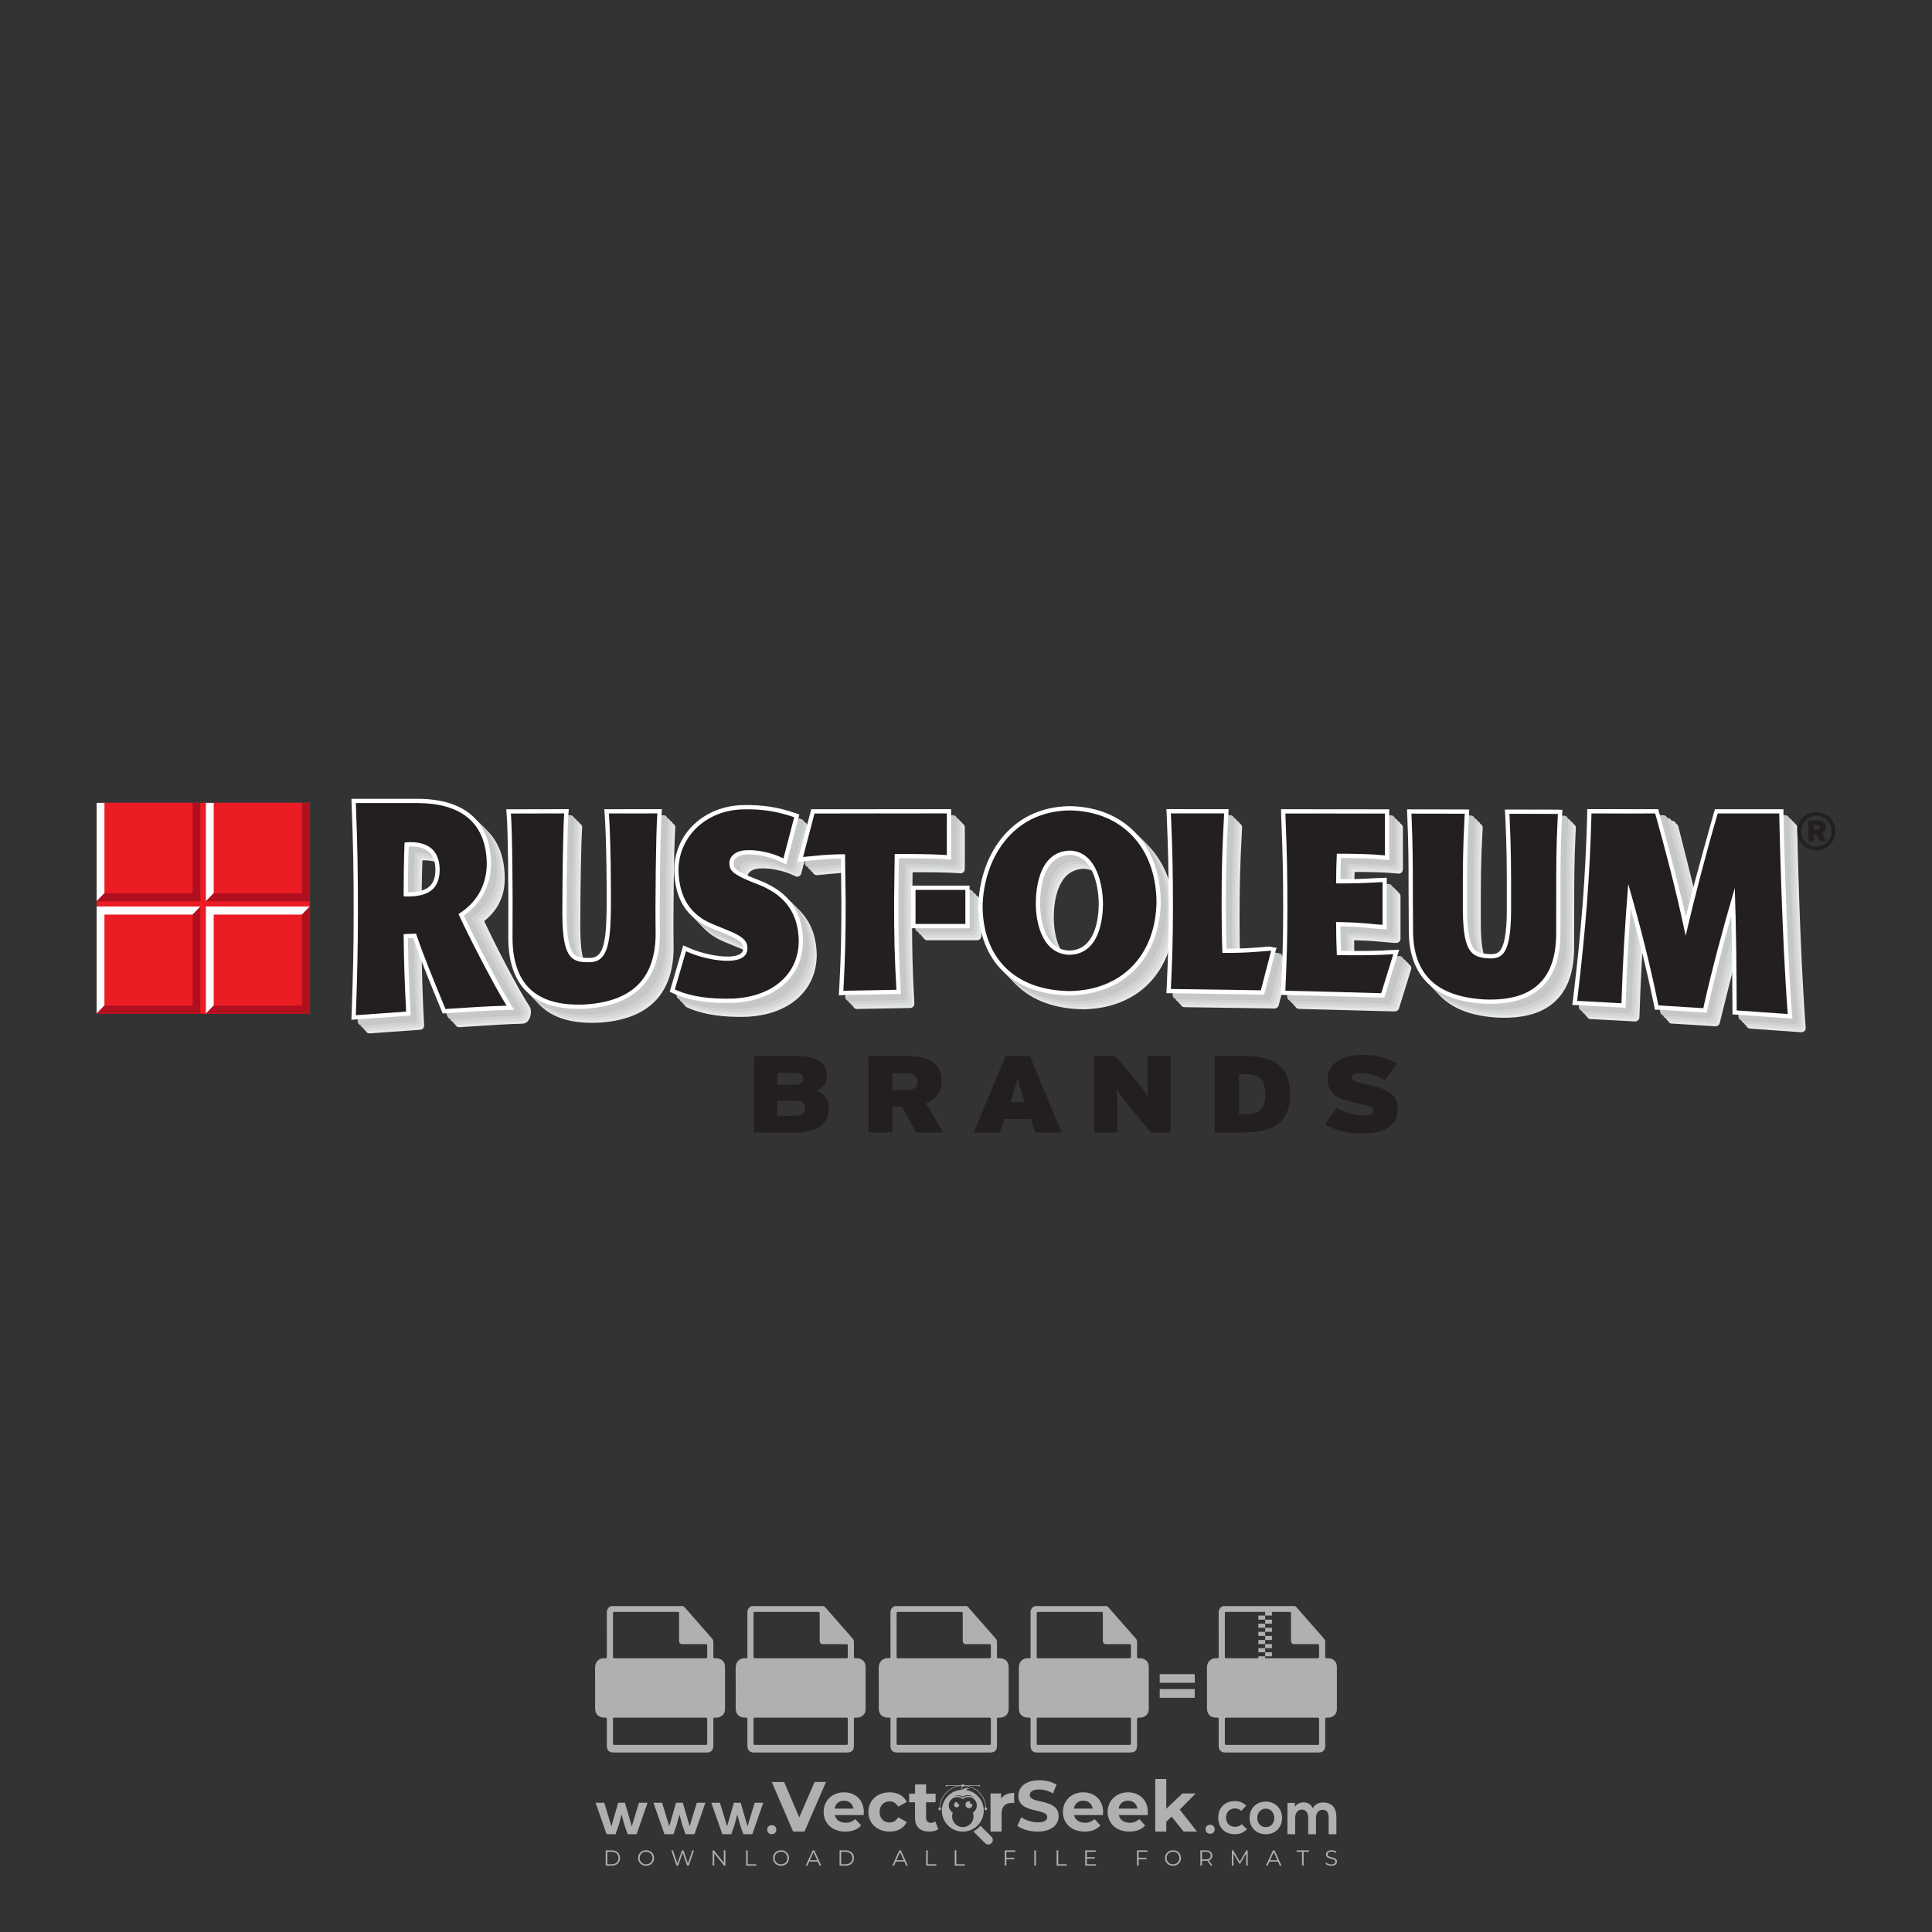<?xml version="1.0" encoding="iso-8859-1"?>
<!-- Generator: Adobe Illustrator 24.3.0, SVG Export Plug-In . SVG Version: 6.00 Build 0)  -->
<svg version="1.1" id="Layer_1" xmlns="http://www.w3.org/2000/svg" xmlns:xlink="http://www.w3.org/1999/xlink" x="0px" y="0px"
	 viewBox="0 0 500 500" style="enable-background:new 0 0 500 500;" xml:space="preserve">
<rect x="0" y="0" width="500" height="500" fill="#333333" stroke="none"/>
<g id="watermark_1_">
	<g>
		<g id="watermark" style="opacity:0.61;">
			<g>
				<g>
					<g>
						<g>
							<polygon style="fill:#FFFFFF;" points="213.765,461.172 208.204,474.017 205.268,474.017 199.726,461.172 202.938,461.172 
								206.846,470.347 210.81,461.172 							"/>
						</g>
						<g>
							<path style="fill:#FFFFFF;" d="M223.507,469.741h-7.469c0.275,1.23,1.321,1.982,2.826,1.982c1.046,0,1.798-0.312,2.477-0.954
								l1.523,1.651c-0.917,1.046-2.294,1.597-4.074,1.597c-3.413,0-5.634-2.147-5.634-5.083c0-2.954,2.257-5.083,5.267-5.083
								c2.899,0,5.138,1.945,5.138,5.12C223.562,469.191,223.526,469.503,223.507,469.741 M216.002,468.071h4.863
								c-0.202-1.248-1.138-2.055-2.422-2.055C217.139,466.016,216.204,466.805,216.002,468.071"/>
						</g>
						<g>
							<path style="fill:#FFFFFF;" d="M224.735,468.934c0-2.973,2.294-5.083,5.505-5.083c2.074,0,3.707,0.899,4.423,2.514
								l-2.22,1.193c-0.532-0.936-1.321-1.358-2.221-1.358c-1.45,0-2.587,1.009-2.587,2.734c0,1.725,1.138,2.734,2.587,2.734
								c0.899,0,1.688-0.404,2.221-1.358l2.22,1.211c-0.716,1.578-2.349,2.495-4.423,2.495
								C227.029,474.017,224.735,471.907,224.735,468.934"/>
						</g>
						<g>
							<path style="fill:#FFFFFF;" d="M242.828,473.393c-0.587,0.422-1.45,0.624-2.331,0.624c-2.33,0-3.688-1.193-3.688-3.542
								v-4.055h-1.523v-2.202h1.523v-2.404h2.863v2.404h2.459v2.202h-2.459v4.019c0,0.844,0.458,1.303,1.229,1.303
								c0.422,0,0.844-0.128,1.156-0.367L242.828,473.393z"/>
						</g>
					</g>
					<g>
						<path style="fill:#FFFFFF;" d="M262.474,463.997v2.643c-0.238-0.018-0.422-0.037-0.642-0.037
							c-1.578,0-2.624,0.862-2.624,2.753v4.661h-2.863v-9.873h2.734v1.303C259.776,464.493,260.951,463.997,262.474,463.997"/>
					</g>
					<g>
						<path style="fill:#FFFFFF;" d="M263.299,472.53l1.009-2.239c1.083,0.789,2.697,1.339,4.239,1.339
							c1.762,0,2.477-0.587,2.477-1.376c0-2.404-7.469-0.752-7.469-5.524c0-2.184,1.762-4,5.413-4c1.615,0,3.267,0.385,4.459,1.138
							l-0.918,2.257c-1.193-0.679-2.422-1.009-3.56-1.009c-1.761,0-2.44,0.66-2.44,1.468c0,2.367,7.468,0.734,7.468,5.45
							c0,2.147-1.78,3.982-5.45,3.982C266.492,474.017,264.437,473.411,263.299,472.53"/>
					</g>
					<g>
						<path style="fill:#FFFFFF;" d="M285.428,469.741h-7.469c0.275,1.23,1.321,1.982,2.826,1.982c1.046,0,1.798-0.312,2.477-0.954
							l1.523,1.651c-0.918,1.046-2.294,1.597-4.074,1.597c-3.413,0-5.634-2.147-5.634-5.083c0-2.954,2.257-5.083,5.267-5.083
							c2.9,0,5.138,1.945,5.138,5.12C285.484,469.191,285.447,469.503,285.428,469.741 M277.923,468.071h4.863
							c-0.202-1.248-1.138-2.055-2.422-2.055C279.061,466.016,278.125,466.805,277.923,468.071"/>
					</g>
					<g>
						<path style="fill:#FFFFFF;" d="M297.007,469.741h-7.469c0.275,1.23,1.321,1.982,2.826,1.982c1.046,0,1.798-0.312,2.477-0.954
							l1.523,1.651c-0.918,1.046-2.294,1.597-4.074,1.597c-3.413,0-5.634-2.147-5.634-5.083c0-2.954,2.257-5.083,5.267-5.083
							c2.899,0,5.138,1.945,5.138,5.12C297.062,469.191,297.025,469.503,297.007,469.741 M289.501,468.071h4.863
							c-0.202-1.248-1.138-2.055-2.422-2.055C290.639,466.016,289.703,466.805,289.501,468.071"/>
					</g>
					<g>
						<polygon style="fill:#FFFFFF;" points="303.208,470.145 301.831,471.503 301.831,474.017 298.969,474.017 298.969,460.401 
							301.831,460.401 301.831,468.108 306.016,464.144 309.429,464.144 305.318,468.328 309.796,474.017 306.327,474.017 						"/>
					</g>
					<g>
						<path style="fill:#FFFFFF;" d="M256.601,475.359L256.601,475.359l-2.86-2.86c-0.435,0.508-0.953,0.943-1.534,1.284
							c-0.092,0.069-0.186,0.136-0.283,0.199l3.027,3.027c0.456,0.456,1.195,0.456,1.65,0
							C257.057,476.554,257.057,475.815,256.601,475.359"/>
					</g>
					<g>
						<path style="fill:#FFFFFF;" d="M249.984,463.244c0.221-0.173,0.495-0.281,0.797-0.281c0.042,0,0.083,0.002,0.124,0.006
							c-0.214-0.156-0.478-0.249-0.764-0.249c-0.395,0-0.744,0.18-0.981,0.458c-0.051,0-0.1,0.006-0.151,0.008
							c0.039-0.077,0.064-0.162,0.064-0.255c0-0.234-0.143-0.434-0.346-0.519c0.087,0.126,0.138,0.279,0.138,0.445
							c0,0.122-0.031,0.237-0.081,0.341c-2.811,0.201-5.03,2.539-5.03,5.4c0,2.993,2.426,5.42,5.42,5.42
							c2.993,0,5.42-2.426,5.42-5.42C254.595,465.879,252.593,463.635,249.984,463.244 M247.983,464.656
							c0.435,0,0.844,0.112,1.199,0.309c0.374-0.245,0.82-0.387,1.299-0.387c0.711,0,1.348,0.312,1.784,0.806
							c-0.435-0.379-1.004-0.61-1.627-0.61c-0.449,0-0.87,0.12-1.234,0.329c-0.079,0.046-0.156,0.096-0.229,0.15
							c-0.065-0.048-0.133-0.093-0.204-0.134c-0.369-0.219-0.8-0.344-1.26-0.344c-0.3,0-0.588,0.054-0.854,0.152
							C247.196,464.754,247.578,464.656,247.983,464.656 M251.772,469.098c0.115,0.305,0.181,0.634,0.181,0.979
							c0,1.534-1.244,2.777-2.778,2.777c-1.534,0-2.777-1.243-2.777-2.777c0-0.345,0.066-0.674,0.181-0.979
							c-0.62-0.382-1.035-1.064-1.035-1.846c0-1.197,0.971-2.168,2.168-2.168c0.565,0,1.078,0.218,1.463,0.572
							c0.386-0.354,0.899-0.572,1.464-0.572c1.197,0,2.168,0.971,2.168,2.168C252.807,468.034,252.392,468.716,251.772,469.098"/>
					</g>
					<g>
						<path style="fill:#FFFFFF;" d="M251.666,467.061c0,0.497-0.404,0.901-0.901,0.901c-0.497,0-0.901-0.404-0.901-0.901
							s0.404-0.901,0.901-0.901c0.101,0,0.197,0.017,0.287,0.047c-0.03,0.062-0.045,0.132-0.045,0.204
							c0,0.273,0.221,0.494,0.494,0.494c0.05,0,0.099-0.008,0.146-0.022C251.66,466.941,251.666,467,251.666,467.061"/>
					</g>
					<g>
						<path style="fill:#FFFFFF;" d="M248.255,467.061c0,0.376-0.305,0.681-0.681,0.681c-0.376,0-0.681-0.305-0.681-0.681
							s0.305-0.681,0.681-0.681c0.076,0,0.149,0.013,0.217,0.035c-0.023,0.047-0.034,0.1-0.034,0.155
							c0,0.206,0.167,0.374,0.374,0.374c0.038,0,0.075-0.006,0.11-0.017C248.25,466.97,248.255,467.015,248.255,467.061"/>
					</g>
					<g>
						<g>
							<g>
								<rect x="242.908" y="467.83" style="fill:#FFFFFF;" width="0.616" height="0.616"/>
							</g>
							<g>
								<rect x="254.827" y="467.83" style="fill:#FFFFFF;" width="0.616" height="0.616"/>
							</g>
							<g>
								<path style="fill:#FFFFFF;" d="M255.205,468.082h-0.14c0-3.248-2.642-5.89-5.89-5.89c-3.248,0-5.89,2.642-5.89,5.89h-0.14
									c0-1.611,0.627-3.125,1.766-4.264c1.139-1.139,2.653-1.766,4.264-1.766c1.611,0,3.125,0.627,4.264,1.766
									C254.578,464.957,255.205,466.471,255.205,468.082"/>
							</g>
						</g>
						<g>
							<rect x="248.868" y="461.814" style="fill:#FFFFFF;" width="0.616" height="0.616"/>
						</g>
						<g>
							<rect x="244.95" y="462.052" style="fill:#FFFFFF;" width="8.45" height="0.14"/>
						</g>
						<g>
							<path style="fill:#FFFFFF;" d="M245.174,462.15c0,0.108-0.088,0.196-0.196,0.196c-0.108,0-0.196-0.088-0.196-0.196
								c0-0.108,0.088-0.196,0.196-0.196C245.086,461.954,245.174,462.042,245.174,462.15"/>
						</g>
						<g>
							<path style="fill:#FFFFFF;" d="M253.596,462.15c0,0.108-0.088,0.196-0.196,0.196c-0.108,0-0.196-0.088-0.196-0.196
								c0-0.108,0.088-0.196,0.196-0.196C253.509,461.954,253.596,462.042,253.596,462.15"/>
						</g>
					</g>
				</g>
				<g>
					<path style="fill:#FFFFFF;" d="M314.356,473.409c0,1.559-2.364,1.559-2.364,0C311.993,471.851,314.356,471.851,314.356,473.409
						z"/>
				</g>
				<g>
					<g>
						<g>
							<path style="fill:#FFFFFF;" d="M161.739,466.549l1.772,6.088l1.855-6.088h2.215l-2.823,8.14h-2.33l-0.837-2.396l-0.722-2.708
								l-0.722,2.708l-0.837,2.396h-2.33l-2.839-8.14h2.231l1.855,6.088l1.756-6.088H161.739z"/>
						</g>
						<g>
							<path style="fill:#FFFFFF;" d="M176.713,466.549l1.772,6.088l1.855-6.088h2.215l-2.823,8.14h-2.33l-0.837-2.396l-0.722-2.708
								l-0.722,2.708l-0.837,2.396h-2.33l-2.839-8.14h2.231l1.855,6.088l1.756-6.088H176.713z"/>
						</g>
						<g>
							<path style="fill:#FFFFFF;" d="M191.687,466.549l1.772,6.088l1.855-6.088h2.215l-2.823,8.14h-2.33l-0.837-2.396l-0.722-2.708
								l-0.722,2.708l-0.837,2.396h-2.33l-2.839-8.14h2.231l1.855,6.088l1.756-6.088H191.687z"/>
						</g>
					</g>
					<g>
						<path style="fill:#FFFFFF;" d="M200.908,473.52c0,1.559-2.364,1.559-2.364,0C198.545,471.962,200.908,471.962,200.908,473.52z
							"/>
					</g>
					<g>
						<path style="fill:#FFFFFF;" d="M322.71,473.409c-0.935,0.919-1.919,1.28-3.117,1.28c-2.346,0-4.3-1.411-4.3-4.282
							s1.953-4.284,4.3-4.284c1.149,0,2.035,0.329,2.921,1.199l-1.264,1.329c-0.476-0.428-1.066-0.64-1.623-0.64
							c-1.346,0-2.33,0.985-2.33,2.396c0,1.542,1.05,2.362,2.297,2.362c0.64,0,1.28-0.18,1.772-0.672L322.71,473.409z"/>
					</g>
					<g>
						<path style="fill:#FFFFFF;" d="M331.805,470.472c0,2.33-1.591,4.217-4.217,4.217c-2.626,0-4.201-1.887-4.201-4.217
							c0-2.314,1.609-4.217,4.185-4.217C330.149,466.255,331.805,468.158,331.805,470.472z M325.389,470.472
							c0,1.231,0.739,2.38,2.199,2.38c1.46,0,2.199-1.149,2.199-2.38c0-1.215-0.854-2.396-2.199-2.396
							C326.144,468.077,325.389,469.258,325.389,470.472z"/>
					</g>
					<g>
						<path style="fill:#FFFFFF;" d="M338.572,474.689v-4.332c0-1.068-0.559-2.035-1.658-2.035c-1.082,0-1.722,0.967-1.722,2.035
							v4.332h-2.003v-8.107h1.855l0.148,0.985c0.426-0.82,1.362-1.116,2.133-1.116c0.969,0,1.937,0.394,2.396,1.51
							c0.723-1.149,1.658-1.478,2.708-1.478c2.297,0,3.43,1.412,3.43,3.84v4.365h-2.003v-4.365c0-1.066-0.442-1.97-1.526-1.97
							c-1.082,0-1.756,0.935-1.756,2.003v4.332H338.572z"/>
					</g>
				</g>
			</g>
		</g>
		<g style="opacity:0.61;">
			<g>
				<g>
					<path style="fill:#FFFFFF;" d="M345.988,431.299c-0.006-1.224-0.959-2.121-2.189-2.14c-0.924-0.014-0.832,0.12-0.834-0.867
						c-0.003-1.097-0.007-2.194,0.003-3.292c0.003-0.379-0.112-0.691-0.362-0.976c-2.342-2.668-4.678-5.342-7.019-8.011
						c-0.12-0.137-0.275-0.244-0.414-0.366c-6.214,0-12.427,0-18.641,0c-0.794,0.293-1.14,0.868-1.138,1.709
						c0.01,3.748,0.004,7.496,0.004,11.243c0,0.556-0.003,0.589-0.55,0.551c-1.497-0.102-2.516,0.986-2.497,2.492
						c0.044,3.476,0.013,6.953,0.014,10.429c0.001,1.58,0.867,2.443,2.45,2.449c0.582,0.002,0.582,0.002,0.582,0.6
						c0,2.219-0.001,4.438,0.001,6.657c0.001,1.192,0.58,1.771,1.768,1.771c8.013,0.001,16.027,0.001,24.04,0
						c1.168,0,1.755-0.583,1.757-1.745c0.002-2.256,0-4.512,0.001-6.768c0-0.512,0.002-0.511,0.52-0.515
						c0.271-0.002,0.541,0.008,0.809-0.058c0.996-0.246,1.69-1.044,1.694-2.069C346.003,438.696,346.005,434.997,345.988,431.299z
						 M317.537,417.162c5.337,0,10.674,0,16.01,0c0.548,0,0.554,0.007,0.554,0.561c0.001,2.243-0.001,4.486,0.001,6.73
						c0.001,0.811,0.249,1.059,1.06,1.059c1.91,0.001,3.821,0,5.731,0.001c0.458,0,0.479,0.021,0.481,0.483
						c0.003,0.887,0.002,1.775,0,2.662c-0.001,0.477-0.024,0.498-0.504,0.499c-3.895,0.001-7.79,0-11.684,0
						c-3.882,0-7.765,0-11.647,0c-0.55,0-0.552-0.001-0.552-0.561c-0.001-3.624-0.001-7.247,0-10.871
						C316.987,417.166,316.991,417.162,317.537,417.162z M340.822,451.579c-3.883,0.001-7.766,0-11.65,0c-3.871,0-7.742,0-11.613,0
						c-0.572,0-0.574-0.002-0.574-0.579c-0.001-1.997-0.001-3.994,0.001-5.991c0-0.464,0.023-0.486,0.478-0.487
						c7.803-0.001,15.607-0.001,23.41,0c0.478,0,0.499,0.02,0.499,0.503c0.002,1.997,0.001,3.994,0,5.991
						C341.375,451.574,341.37,451.579,340.822,451.579z"/>
				</g>
				<g>
					<g>
						<rect x="327.418" y="417.053" style="fill:#FFFFFF;" width="1.757" height="1.054"/>
					</g>
					<g>
						<rect x="325.662" y="418.107" style="fill:#FFFFFF;" width="1.757" height="1.054"/>
					</g>
					<g>
						<rect x="327.418" y="419.161" style="fill:#FFFFFF;" width="1.757" height="1.054"/>
					</g>
					<g>
						<rect x="325.662" y="420.215" style="fill:#FFFFFF;" width="1.757" height="1.054"/>
					</g>
					<g>
						<rect x="327.418" y="421.269" style="fill:#FFFFFF;" width="1.757" height="1.054"/>
					</g>
					<g>
						<rect x="325.662" y="422.323" style="fill:#FFFFFF;" width="1.757" height="1.054"/>
					</g>
					<g>
						<rect x="327.418" y="423.378" style="fill:#FFFFFF;" width="1.757" height="1.054"/>
					</g>
					<g>
						<rect x="325.662" y="424.432" style="fill:#FFFFFF;" width="1.757" height="1.054"/>
					</g>
					<g>
						<rect x="327.418" y="425.486" style="fill:#FFFFFF;" width="1.757" height="1.054"/>
					</g>
					<g>
						<rect x="325.662" y="426.54" style="fill:#FFFFFF;" width="1.757" height="1.054"/>
					</g>
					<g>
						<rect x="327.418" y="427.594" style="fill:#FFFFFF;" width="1.757" height="1.054"/>
					</g>
					<g>
						<rect x="325.662" y="428.648" style="fill:#FFFFFF;" width="1.757" height="1.054"/>
					</g>
				</g>
			</g>
			<g>
				<path style="fill:#FFFFFF;" d="M187.637,431.299c-0.006-1.224-0.959-2.121-2.189-2.14c-0.924-0.014-0.832,0.12-0.834-0.867
					c-0.003-1.097-0.007-2.194,0.003-3.292c0.003-0.379-0.112-0.691-0.362-0.976c-2.342-2.668-4.678-5.342-7.019-8.011
					c-0.12-0.137-0.275-0.244-0.414-0.366c-6.214,0-12.427,0-18.641,0c-0.794,0.293-1.14,0.868-1.138,1.709
					c0.01,3.748,0.004,7.496,0.004,11.243c0,0.556-0.003,0.589-0.55,0.551c-1.497-0.102-2.516,0.986-2.497,2.492
					c0.044,3.476,0.013,6.953,0.014,10.429c0.001,1.58,0.867,2.443,2.45,2.449c0.582,0.002,0.582,0.002,0.582,0.6
					c0,2.219-0.001,4.438,0.001,6.657c0.001,1.192,0.58,1.771,1.768,1.771c8.013,0.001,16.027,0.001,24.04,0
					c1.168,0,1.755-0.583,1.757-1.745c0.002-2.256,0-4.512,0.001-6.768c0-0.512,0.002-0.511,0.52-0.515
					c0.271-0.002,0.541,0.008,0.809-0.058c0.996-0.246,1.69-1.044,1.694-2.069C187.652,438.696,187.655,434.997,187.637,431.299z
					 M159.187,417.162c5.337,0,10.674,0,16.01,0c0.548,0,0.554,0.007,0.554,0.561c0.001,2.243-0.001,4.486,0.001,6.73
					c0.001,0.811,0.249,1.059,1.06,1.059c1.91,0.001,3.821,0,5.731,0.001c0.458,0,0.479,0.021,0.481,0.483
					c0.003,0.887,0.002,1.775,0,2.662c-0.001,0.477-0.024,0.498-0.504,0.499c-3.895,0.001-7.79,0-11.684,0
					c-3.882,0-7.765,0-11.647,0c-0.55,0-0.552-0.001-0.552-0.561c-0.001-3.624-0.001-7.247,0-10.871
					C158.636,417.166,158.64,417.162,159.187,417.162z M182.472,451.579c-3.883,0.001-7.766,0-11.65,0c-3.871,0-7.742,0-11.613,0
					c-0.572,0-0.574-0.002-0.574-0.579c-0.001-1.997-0.001-3.994,0.001-5.991c0-0.464,0.023-0.486,0.478-0.487
					c7.803-0.001,15.607-0.001,23.41,0c0.478,0,0.499,0.02,0.499,0.503c0.002,1.997,0.001,3.994,0,5.991
					C183.024,451.574,183.019,451.579,182.472,451.579z"/>
			</g>
			<g>
				<path style="fill:#FFFFFF;" d="M159.779,440.669v-7.897h2.779c0.375,0,0.726,0.061,1.053,0.182
					c0.327,0.121,0.612,0.292,0.855,0.513c0.242,0.221,0.434,0.483,0.573,0.789c0.14,0.305,0.21,0.642,0.21,1.009
					c0,0.375-0.07,0.715-0.21,1.02c-0.14,0.305-0.331,0.568-0.573,0.789c-0.243,0.221-0.528,0.392-0.855,0.513
					c-0.327,0.121-0.678,0.182-1.053,0.182h-1.29v2.901H159.779z M162.58,436.356c0.39,0,0.684-0.111,0.882-0.331
					c0.199-0.22,0.298-0.474,0.298-0.761c0-0.14-0.024-0.276-0.072-0.408c-0.048-0.132-0.121-0.248-0.221-0.347
					c-0.099-0.099-0.223-0.178-0.37-0.237c-0.147-0.059-0.32-0.089-0.518-0.089h-1.312v2.173H162.58z"/>
				<path style="fill:#FFFFFF;" d="M166.308,432.771h1.731l3.177,5.294h0.088l-0.088-1.522v-3.772h1.478v7.897h-1.566l-3.353-5.592
					h-0.088l0.088,1.522v4.07h-1.467V432.771z"/>
				<path style="fill:#FFFFFF;" d="M177.922,436.334h3.872c0.022,0.089,0.04,0.195,0.055,0.32c0.014,0.125,0.022,0.25,0.022,0.375
					c0,0.507-0.077,0.985-0.231,1.434c-0.154,0.449-0.397,0.849-0.728,1.202c-0.353,0.375-0.776,0.666-1.268,0.871
					c-0.493,0.206-1.055,0.309-1.688,0.309c-0.574,0-1.114-0.103-1.622-0.309c-0.507-0.206-0.948-0.492-1.323-0.86
					c-0.375-0.367-0.673-0.803-0.894-1.307c-0.221-0.504-0.331-1.053-0.331-1.649c0-0.595,0.11-1.145,0.331-1.649
					c0.221-0.504,0.518-0.939,0.894-1.307c0.375-0.367,0.816-0.654,1.323-0.86c0.507-0.206,1.048-0.309,1.622-0.309
					c0.64,0,1.211,0.11,1.715,0.331c0.504,0.221,0.935,0.526,1.296,0.915l-1.025,1.004c-0.258-0.272-0.544-0.48-0.861-0.623
					c-0.316-0.143-0.695-0.215-1.136-0.215c-0.361,0-0.703,0.065-1.026,0.193c-0.324,0.129-0.607,0.311-0.85,0.546
					c-0.242,0.235-0.436,0.52-0.579,0.855c-0.143,0.335-0.215,0.708-0.215,1.119c0,0.412,0.072,0.785,0.215,1.12
					c0.143,0.335,0.338,0.62,0.584,0.855c0.246,0.235,0.531,0.418,0.855,0.546c0.323,0.129,0.669,0.193,1.037,0.193
					c0.419,0,0.773-0.061,1.064-0.182c0.29-0.121,0.538-0.278,0.744-0.469c0.148-0.132,0.275-0.3,0.381-0.502
					c0.106-0.202,0.189-0.428,0.248-0.678h-2.482V436.334z"/>
			</g>
			<g>
				<path style="fill:#FFFFFF;" d="M224.019,431.299c-0.006-1.224-0.959-2.121-2.189-2.14c-0.924-0.014-0.832,0.12-0.834-0.867
					c-0.003-1.097-0.007-2.194,0.003-3.292c0.003-0.379-0.112-0.691-0.362-0.976c-2.342-2.668-4.678-5.342-7.019-8.011
					c-0.12-0.137-0.275-0.244-0.414-0.366c-6.214,0-12.427,0-18.641,0c-0.794,0.293-1.14,0.868-1.138,1.709
					c0.01,3.748,0.004,7.496,0.004,11.243c0,0.556-0.003,0.589-0.55,0.551c-1.497-0.102-2.516,0.986-2.497,2.492
					c0.044,3.476,0.013,6.953,0.014,10.429c0.001,1.58,0.867,2.443,2.45,2.449c0.582,0.002,0.582,0.002,0.582,0.6
					c0,2.219-0.001,4.438,0.001,6.657c0.001,1.192,0.58,1.771,1.768,1.771c8.013,0.001,16.027,0.001,24.04,0
					c1.168,0,1.755-0.583,1.757-1.745c0.002-2.256,0-4.512,0.001-6.768c0-0.512,0.002-0.511,0.52-0.515
					c0.271-0.002,0.541,0.008,0.809-0.058c0.997-0.246,1.69-1.044,1.694-2.069C224.034,438.696,224.036,434.997,224.019,431.299z
					 M195.568,417.162c5.337,0,10.674,0,16.01,0c0.548,0,0.554,0.007,0.554,0.561c0.001,2.243-0.001,4.486,0.001,6.73
					c0.001,0.811,0.249,1.059,1.06,1.059c1.91,0.001,3.821,0,5.731,0.001c0.458,0,0.479,0.021,0.481,0.483
					c0.003,0.887,0.002,1.775,0,2.662c-0.001,0.477-0.024,0.498-0.504,0.499c-3.895,0.001-7.79,0-11.684,0
					c-3.882,0-7.765,0-11.647,0c-0.55,0-0.552-0.001-0.552-0.561c-0.001-3.624-0.001-7.247,0-10.871
					C195.018,417.166,195.022,417.162,195.568,417.162z M218.854,451.579c-3.883,0.001-7.766,0-11.65,0c-3.871,0-7.742,0-11.613,0
					c-0.572,0-0.574-0.002-0.574-0.579c-0.001-1.997-0.001-3.994,0.001-5.991c0-0.464,0.023-0.486,0.478-0.487
					c7.803-0.001,15.607-0.001,23.41,0c0.478,0,0.499,0.02,0.499,0.503c0.002,1.997,0.001,3.994,0,5.991
					C219.406,451.574,219.401,451.579,218.854,451.579z"/>
			</g>
			<g>
				<path style="fill:#FFFFFF;" d="M205.111,432.771h1.699l2.967,7.897h-1.644l-0.651-1.886h-3.044l-0.651,1.886h-1.643
					L205.111,432.771z M206.997,437.415l-0.706-1.974l-0.287-0.96h-0.088l-0.287,0.96l-0.706,1.974H206.997z"/>
				<path style="fill:#FFFFFF;" d="M211.331,434.536c-0.125,0-0.245-0.024-0.359-0.072c-0.114-0.048-0.213-0.114-0.298-0.199
					c-0.084-0.084-0.151-0.182-0.198-0.292c-0.048-0.11-0.072-0.232-0.072-0.364s0.024-0.254,0.072-0.364
					c0.048-0.11,0.114-0.208,0.198-0.292c0.084-0.084,0.184-0.151,0.298-0.198c0.114-0.048,0.233-0.072,0.359-0.072
					c0.257,0,0.478,0.09,0.662,0.27c0.184,0.181,0.276,0.399,0.276,0.656s-0.092,0.476-0.276,0.656
					C211.809,434.446,211.589,434.536,211.331,434.536z M210.615,440.669v-5.404h1.445v5.404H210.615z"/>
			</g>
			<g>
				<path style="fill:#FFFFFF;" d="M261.044,431.299c-0.006-1.224-0.959-2.121-2.189-2.14c-0.924-0.014-0.832,0.12-0.834-0.867
					c-0.003-1.097-0.007-2.194,0.003-3.292c0.003-0.379-0.112-0.691-0.362-0.976c-2.342-2.668-4.678-5.342-7.019-8.011
					c-0.12-0.137-0.275-0.244-0.414-0.366c-6.214,0-12.427,0-18.641,0c-0.794,0.293-1.14,0.868-1.138,1.709
					c0.01,3.748,0.004,7.496,0.004,11.243c0,0.556-0.003,0.589-0.55,0.551c-1.497-0.102-2.516,0.986-2.497,2.492
					c0.044,3.476,0.013,6.953,0.014,10.429c0.001,1.58,0.867,2.443,2.45,2.449c0.582,0.002,0.582,0.002,0.582,0.6
					c0,2.219-0.001,4.438,0.001,6.657c0.001,1.192,0.58,1.771,1.768,1.771c8.013,0.001,16.027,0.001,24.04,0
					c1.168,0,1.755-0.583,1.757-1.745c0.002-2.256,0-4.512,0.001-6.768c0-0.512,0.002-0.511,0.52-0.515
					c0.271-0.002,0.541,0.008,0.809-0.058c0.996-0.246,1.69-1.044,1.694-2.069C261.059,438.696,261.061,434.997,261.044,431.299z
					 M232.593,417.162c5.337,0,10.674,0,16.01,0c0.548,0,0.554,0.007,0.554,0.561c0.001,2.243-0.001,4.486,0.001,6.73
					c0.001,0.811,0.249,1.059,1.06,1.059c1.91,0.001,3.821,0,5.731,0.001c0.458,0,0.479,0.021,0.481,0.483
					c0.003,0.887,0.002,1.775,0,2.662c-0.001,0.477-0.024,0.498-0.504,0.499c-3.895,0.001-7.79,0-11.684,0
					c-3.882,0-7.765,0-11.647,0c-0.55,0-0.552-0.001-0.552-0.561c-0.001-3.624-0.001-7.247,0-10.871
					C232.042,417.166,232.047,417.162,232.593,417.162z M255.878,451.579c-3.883,0.001-7.766,0-11.65,0c-3.871,0-7.742,0-11.613,0
					c-0.572,0-0.574-0.002-0.574-0.579c-0.001-1.997-0.001-3.994,0.001-5.991c0-0.464,0.023-0.486,0.478-0.487
					c7.803-0.001,15.607-0.001,23.41,0c0.478,0,0.499,0.02,0.499,0.503c0.002,1.997,0.001,3.994,0,5.991
					C256.431,451.574,256.426,451.579,255.878,451.579z"/>
			</g>
			<g>
				<path style="fill:#FFFFFF;" d="M236.361,440.845c-0.338,0-0.662-0.048-0.971-0.143c-0.309-0.095-0.592-0.239-0.849-0.43
					c-0.257-0.191-0.481-0.425-0.673-0.7c-0.191-0.276-0.342-0.597-0.452-0.965l1.401-0.551c0.103,0.397,0.283,0.726,0.54,0.987
					c0.257,0.261,0.596,0.392,1.015,0.392c0.154,0,0.303-0.02,0.447-0.061c0.143-0.04,0.272-0.099,0.386-0.176
					s0.204-0.175,0.27-0.292c0.066-0.118,0.099-0.254,0.099-0.408c0-0.147-0.026-0.279-0.077-0.397
					c-0.051-0.117-0.138-0.227-0.259-0.331c-0.121-0.103-0.28-0.202-0.475-0.298c-0.195-0.095-0.435-0.195-0.722-0.298l-0.485-0.176
					c-0.213-0.073-0.429-0.173-0.645-0.298c-0.217-0.125-0.413-0.276-0.59-0.452c-0.177-0.176-0.322-0.384-0.436-0.623
					c-0.114-0.239-0.171-0.509-0.171-0.81c0-0.309,0.06-0.597,0.182-0.866c0.121-0.268,0.294-0.503,0.518-0.706
					c0.224-0.202,0.492-0.36,0.805-0.474s0.66-0.171,1.042-0.171c0.397,0,0.74,0.053,1.031,0.16
					c0.291,0.107,0.537,0.243,0.739,0.408c0.202,0.165,0.366,0.348,0.491,0.546c0.125,0.199,0.217,0.386,0.276,0.563l-1.312,0.551
					c-0.074-0.221-0.208-0.419-0.402-0.596c-0.195-0.176-0.462-0.265-0.8-0.265c-0.324,0-0.592,0.075-0.805,0.226
					c-0.213,0.151-0.32,0.348-0.32,0.59c0,0.235,0.103,0.436,0.309,0.601c0.206,0.165,0.533,0.325,0.982,0.48l0.497,0.165
					c0.316,0.111,0.605,0.237,0.866,0.381c0.261,0.143,0.485,0.314,0.673,0.513c0.187,0.199,0.331,0.425,0.43,0.678
					c0.1,0.254,0.149,0.546,0.149,0.877c0,0.412-0.083,0.767-0.248,1.064c-0.165,0.298-0.377,0.542-0.634,0.734
					c-0.258,0.191-0.548,0.335-0.872,0.43C236.986,440.797,236.67,440.845,236.361,440.845z"/>
				<path style="fill:#FFFFFF;" d="M239.516,432.771h1.61l1.633,4.754l0.287,1.015h0.088l0.309-1.015l1.699-4.754h1.61l-2.879,7.897
					h-1.566L239.516,432.771z"/>
				<path style="fill:#FFFFFF;" d="M251.097,436.334h3.871c0.022,0.089,0.04,0.195,0.055,0.32c0.015,0.125,0.023,0.25,0.023,0.375
					c0,0.507-0.078,0.985-0.232,1.434c-0.154,0.449-0.397,0.849-0.728,1.202c-0.353,0.375-0.775,0.666-1.268,0.871
					c-0.493,0.206-1.055,0.309-1.688,0.309c-0.574,0-1.114-0.103-1.621-0.309c-0.507-0.206-0.949-0.492-1.324-0.86
					c-0.375-0.367-0.673-0.803-0.894-1.307c-0.22-0.504-0.331-1.053-0.331-1.649c0-0.595,0.11-1.145,0.331-1.649
					c0.221-0.504,0.518-0.939,0.894-1.307c0.375-0.367,0.816-0.654,1.324-0.86c0.507-0.206,1.047-0.309,1.621-0.309
					c0.64,0,1.211,0.11,1.715,0.331c0.504,0.221,0.936,0.526,1.296,0.915l-1.026,1.004c-0.257-0.272-0.544-0.48-0.861-0.623
					c-0.316-0.143-0.694-0.215-1.136-0.215c-0.36,0-0.702,0.065-1.026,0.193c-0.323,0.129-0.607,0.311-0.849,0.546
					c-0.243,0.235-0.436,0.52-0.579,0.855c-0.143,0.335-0.215,0.708-0.215,1.119c0,0.412,0.072,0.785,0.215,1.12
					c0.143,0.335,0.338,0.62,0.585,0.855c0.246,0.235,0.531,0.418,0.854,0.546c0.324,0.129,0.669,0.193,1.037,0.193
					c0.419,0,0.774-0.061,1.064-0.182c0.29-0.121,0.539-0.278,0.745-0.469c0.147-0.132,0.274-0.3,0.38-0.502
					c0.107-0.202,0.189-0.428,0.248-0.678h-2.482V436.334z"/>
			</g>
			<g>
				<path style="fill:#FFFFFF;" d="M297.3,431.299c-0.006-1.224-0.959-2.121-2.189-2.14c-0.924-0.014-0.832,0.12-0.834-0.867
					c-0.003-1.097-0.007-2.194,0.003-3.292c0.003-0.379-0.112-0.691-0.362-0.976c-2.342-2.668-4.678-5.342-7.019-8.011
					c-0.12-0.137-0.275-0.244-0.414-0.366c-6.214,0-12.427,0-18.641,0c-0.794,0.293-1.14,0.868-1.138,1.709
					c0.01,3.748,0.004,7.496,0.004,11.243c0,0.556-0.003,0.589-0.55,0.551c-1.497-0.102-2.516,0.986-2.497,2.492
					c0.044,3.476,0.013,6.953,0.014,10.429c0.001,1.58,0.867,2.443,2.45,2.449c0.582,0.002,0.582,0.002,0.582,0.6
					c0,2.219-0.001,4.438,0.001,6.657c0.001,1.192,0.58,1.771,1.768,1.771c8.013,0.001,16.027,0.001,24.04,0
					c1.168,0,1.755-0.583,1.757-1.745c0.002-2.256,0-4.512,0.001-6.768c0-0.512,0.002-0.511,0.52-0.515
					c0.271-0.002,0.541,0.008,0.809-0.058c0.996-0.246,1.69-1.044,1.694-2.069C297.315,438.696,297.318,434.997,297.3,431.299z
					 M268.85,417.162c5.337,0,10.674,0,16.01,0c0.548,0,0.554,0.007,0.554,0.561c0.001,2.243-0.001,4.486,0.001,6.73
					c0.001,0.811,0.249,1.059,1.06,1.059c1.91,0.001,3.821,0,5.731,0.001c0.458,0,0.479,0.021,0.481,0.483
					c0.003,0.887,0.002,1.775,0,2.662c-0.001,0.477-0.024,0.498-0.504,0.499c-3.895,0.001-7.79,0-11.684,0
					c-3.882,0-7.765,0-11.647,0c-0.55,0-0.552-0.001-0.552-0.561c-0.001-3.624-0.001-7.247,0-10.871
					C268.299,417.166,268.303,417.162,268.85,417.162z M292.135,451.579c-3.883,0.001-7.766,0-11.65,0c-3.871,0-7.742,0-11.613,0
					c-0.572,0-0.574-0.002-0.574-0.579c-0.001-1.997-0.001-3.994,0.001-5.991c0-0.464,0.023-0.486,0.478-0.487
					c7.803-0.001,15.607-0.001,23.41,0c0.478,0,0.499,0.02,0.499,0.503c0.001,1.997,0.001,3.994,0,5.991
					C292.687,451.574,292.682,451.579,292.135,451.579z"/>
			</g>
			<g>
				<path style="fill:#FFFFFF;" d="M272.966,434.183v1.831h3.165v1.412h-3.165v1.831h3.518v1.412h-5.007v-7.897h5.007v1.412H272.966
					z"/>
				<path style="fill:#FFFFFF;" d="M277.852,440.669v-7.897h2.779c0.375,0,0.726,0.061,1.053,0.182
					c0.327,0.121,0.612,0.292,0.855,0.513c0.243,0.221,0.434,0.483,0.574,0.789c0.14,0.305,0.209,0.642,0.209,1.009
					c0,0.375-0.07,0.715-0.209,1.02c-0.14,0.305-0.331,0.568-0.574,0.789c-0.243,0.221-0.528,0.392-0.855,0.513
					c-0.327,0.121-0.678,0.182-1.053,0.182h-1.29v2.901H277.852z M280.653,436.356c0.389,0,0.684-0.111,0.882-0.331
					c0.199-0.22,0.298-0.474,0.298-0.761c0-0.14-0.024-0.276-0.072-0.408c-0.048-0.132-0.121-0.248-0.221-0.347
					c-0.099-0.099-0.222-0.178-0.37-0.237c-0.147-0.059-0.32-0.089-0.518-0.089h-1.312v2.173H280.653z"/>
				<path style="fill:#FFFFFF;" d="M286.797,440.845c-0.338,0-0.662-0.048-0.971-0.143c-0.309-0.095-0.592-0.239-0.849-0.43
					c-0.257-0.191-0.482-0.425-0.673-0.7c-0.191-0.276-0.342-0.597-0.452-0.965l1.401-0.551c0.103,0.397,0.283,0.726,0.541,0.987
					c0.257,0.261,0.595,0.392,1.015,0.392c0.154,0,0.303-0.02,0.447-0.061c0.143-0.04,0.272-0.099,0.386-0.176
					c0.114-0.077,0.204-0.175,0.27-0.292c0.066-0.118,0.1-0.254,0.1-0.408c0-0.147-0.026-0.279-0.077-0.397
					c-0.051-0.117-0.138-0.227-0.259-0.331c-0.121-0.103-0.279-0.202-0.474-0.298c-0.195-0.095-0.436-0.195-0.723-0.298
					l-0.485-0.176c-0.213-0.073-0.428-0.173-0.645-0.298c-0.217-0.125-0.414-0.276-0.59-0.452c-0.176-0.176-0.322-0.384-0.436-0.623
					c-0.114-0.239-0.171-0.509-0.171-0.81c0-0.309,0.061-0.597,0.182-0.866c0.121-0.268,0.294-0.503,0.518-0.706
					c0.224-0.202,0.493-0.36,0.805-0.474c0.312-0.114,0.66-0.171,1.042-0.171c0.397,0,0.741,0.053,1.031,0.16
					c0.29,0.107,0.537,0.243,0.739,0.408c0.202,0.165,0.365,0.348,0.491,0.546c0.125,0.199,0.217,0.386,0.276,0.563l-1.312,0.551
					c-0.074-0.221-0.208-0.419-0.403-0.596c-0.195-0.176-0.462-0.265-0.799-0.265c-0.324,0-0.592,0.075-0.805,0.226
					c-0.213,0.151-0.32,0.348-0.32,0.59c0,0.235,0.103,0.436,0.309,0.601c0.206,0.165,0.533,0.325,0.982,0.48l0.496,0.165
					c0.316,0.111,0.605,0.237,0.866,0.381c0.261,0.143,0.485,0.314,0.673,0.513c0.187,0.199,0.331,0.425,0.43,0.678
					c0.099,0.254,0.149,0.546,0.149,0.877c0,0.412-0.083,0.767-0.248,1.064c-0.165,0.298-0.377,0.542-0.634,0.734
					c-0.258,0.191-0.548,0.335-0.872,0.43C287.422,440.797,287.105,440.845,286.797,440.845z"/>
			</g>
			<g>
				<path style="fill:#FFFFFF;" d="M321.394,439.168l4.004-4.985h-3.827v-1.412h5.559v1.5l-3.96,4.985h4.004v1.412h-5.779V439.168z"
					/>
				<path style="fill:#FFFFFF;" d="M328.409,432.771h1.489v7.897h-1.489V432.771z"/>
				<path style="fill:#FFFFFF;" d="M331.486,440.669v-7.897h2.779c0.375,0,0.726,0.061,1.053,0.182
					c0.327,0.121,0.612,0.292,0.855,0.513s0.434,0.483,0.574,0.789c0.14,0.305,0.209,0.642,0.209,1.009
					c0,0.375-0.07,0.715-0.209,1.02c-0.14,0.305-0.331,0.568-0.574,0.789c-0.243,0.221-0.528,0.392-0.855,0.513
					c-0.327,0.121-0.678,0.182-1.053,0.182h-1.29v2.901H331.486z M334.288,436.356c0.389,0,0.684-0.111,0.882-0.331
					c0.199-0.22,0.298-0.474,0.298-0.761c0-0.14-0.024-0.276-0.072-0.408c-0.048-0.132-0.121-0.248-0.221-0.347
					c-0.099-0.099-0.222-0.178-0.37-0.237c-0.147-0.059-0.32-0.089-0.518-0.089h-1.312v2.173H334.288z"/>
			</g>
		</g>
		<g style="opacity:0.61;">
			<path style="fill:#FFFFFF;" d="M300.133,433.27h9.067v2.242h-9.067V433.27z M300.133,437.136h9.067v2.243h-9.067V437.136z"/>
		</g>
	</g>
	<g style="opacity:0.61;">
		<path style="fill:#FFFFFF;" d="M156.756,478.878h1.607c1.263,0,2.114,0.812,2.114,1.974c0,1.161-0.851,1.973-2.114,1.973h-1.607
			V478.878z M158.34,482.464c1.049,0,1.725-0.665,1.725-1.612c0-0.947-0.677-1.613-1.725-1.613h-1.167v3.225H158.34z"/>
		<path style="fill:#FFFFFF;" d="M165.139,480.851c0-1.15,0.879-2.007,2.075-2.007c1.184,0,2.069,0.851,2.069,2.007
			c0,1.156-0.885,2.007-2.069,2.007C166.019,482.858,165.139,482.002,165.139,480.851z M168.866,480.851
			c0-0.942-0.705-1.635-1.652-1.635c-0.953,0-1.663,0.693-1.663,1.635c0,0.941,0.71,1.635,1.663,1.635
			C168.162,482.486,168.866,481.793,168.866,480.851z"/>
		<path style="fill:#FFFFFF;" d="M179.596,478.878l-1.331,3.947h-0.44l-1.156-3.366l-1.161,3.366h-0.434l-1.331-3.947h0.429
			l1.139,3.394l1.178-3.394h0.389l1.161,3.411l1.156-3.411H179.596z"/>
		<path style="fill:#FFFFFF;" d="M187.731,478.878v3.947h-0.344l-2.537-3.202v3.202h-0.417v-3.947h0.344l2.543,3.203v-3.203H187.731
			z"/>
		<path style="fill:#FFFFFF;" d="M193.093,478.878h0.417v3.586h2.21v0.361h-2.627V478.878z"/>
		<path style="fill:#FFFFFF;" d="M200.061,480.851c0-1.15,0.879-2.007,2.075-2.007c1.184,0,2.069,0.851,2.069,2.007
			c0,1.156-0.885,2.007-2.069,2.007C200.941,482.858,200.061,482.002,200.061,480.851z M203.788,480.851
			c0-0.942-0.705-1.635-1.652-1.635c-0.953,0-1.663,0.693-1.663,1.635c0,0.941,0.71,1.635,1.663,1.635
			C203.083,482.486,203.788,481.793,203.788,480.851z"/>
		<path style="fill:#FFFFFF;" d="M211.636,481.77h-2.199l-0.474,1.054h-0.434l1.804-3.947h0.412l1.804,3.947h-0.44L211.636,481.77z
			 M211.484,481.432l-0.947-2.12l-0.947,2.12H211.484z"/>
		<path style="fill:#FFFFFF;" d="M217.28,478.878h1.607c1.263,0,2.114,0.812,2.114,1.974c0,1.161-0.851,1.973-2.114,1.973h-1.607
			V478.878z M218.864,482.464c1.049,0,1.725-0.665,1.725-1.612c0-0.947-0.677-1.613-1.725-1.613h-1.167v3.225H218.864z"/>
		<path style="fill:#FFFFFF;" d="M234.041,481.77h-2.199l-0.474,1.054h-0.434l1.804-3.947h0.412l1.804,3.947h-0.44L234.041,481.77z
			 M233.889,481.432l-0.947-2.12l-0.947,2.12H233.889z"/>
		<path style="fill:#FFFFFF;" d="M239.685,478.878h0.417v3.586h2.21v0.361h-2.627V478.878z"/>
		<path style="fill:#FFFFFF;" d="M247.082,478.878h0.417v3.586h2.21v0.361h-2.627V478.878z"/>
		<path style="fill:#FFFFFF;" d="M260.449,479.239v1.551h2.041v0.361h-2.041v1.675h-0.417v-3.947h2.706v0.361H260.449z"/>
		<path style="fill:#FFFFFF;" d="M267.678,478.878h0.417v3.947h-0.417V478.878z"/>
		<path style="fill:#FFFFFF;" d="M273.456,478.878h0.417v3.586h2.21v0.361h-2.627V478.878z"/>
		<path style="fill:#FFFFFF;" d="M283.644,482.464v0.361h-2.791v-3.947h2.706v0.361h-2.289v1.404h2.041v0.355h-2.041v1.466H283.644z
			"/>
		<path style="fill:#FFFFFF;" d="M294.672,479.239v1.551h2.041v0.361h-2.041v1.675h-0.417v-3.947h2.706v0.361H294.672z"/>
		<path style="fill:#FFFFFF;" d="M301.5,480.851c0-1.15,0.879-2.007,2.075-2.007c1.184,0,2.069,0.851,2.069,2.007
			c0,1.156-0.885,2.007-2.069,2.007C302.379,482.858,301.5,482.002,301.5,480.851z M305.226,480.851
			c0-0.942-0.705-1.635-1.652-1.635c-0.953,0-1.663,0.693-1.663,1.635c0,0.941,0.71,1.635,1.663,1.635
			C304.522,482.486,305.226,481.793,305.226,480.851z"/>
		<path style="fill:#FFFFFF;" d="M313.351,482.825l-0.902-1.269c-0.102,0.011-0.203,0.017-0.316,0.017h-1.06v1.252h-0.417v-3.947
			h1.477c1.004,0,1.613,0.507,1.613,1.353c0,0.62-0.327,1.054-0.902,1.24l0.964,1.353H313.351z M313.328,480.231
			c0-0.632-0.417-0.992-1.207-0.992h-1.048v1.979h1.048C312.911,481.218,313.328,480.851,313.328,480.231z"/>
		<path style="fill:#FFFFFF;" d="M322.907,478.878v3.947h-0.4v-3.158l-1.551,2.656h-0.197l-1.551-2.639v3.14h-0.4v-3.947h0.344
			l1.714,2.926l1.697-2.926H322.907z"/>
		<path style="fill:#FFFFFF;" d="M330.744,481.77h-2.199l-0.473,1.054h-0.434l1.804-3.947h0.411l1.804,3.947h-0.44L330.744,481.77z
			 M330.592,481.432l-0.947-2.12l-0.947,2.12H330.592z"/>
		<path style="fill:#FFFFFF;" d="M336.957,479.239h-1.387v-0.361h3.192v0.361h-1.387v3.586h-0.417V479.239z"/>
		<path style="fill:#FFFFFF;" d="M343.063,482.346l0.164-0.321c0.282,0.276,0.784,0.479,1.302,0.479c0.739,0,1.06-0.31,1.06-0.699
			c0-1.083-2.43-0.417-2.43-1.877c0-0.581,0.451-1.083,1.455-1.083c0.446,0,0.908,0.13,1.224,0.35l-0.141,0.333
			c-0.338-0.22-0.733-0.327-1.083-0.327c-0.722,0-1.043,0.321-1.043,0.716c0,1.083,2.43,0.429,2.43,1.866
			c0,0.581-0.462,1.077-1.472,1.077C343.937,482.858,343.356,482.65,343.063,482.346z"/>
	</g>
</g>
<g>
</g>
<g>
	<path style="fill:#E6E7E8;" d="M109.801,222.661h0.004C109.802,222.661,109.801,222.661,109.801,222.661
		c4.275,0.001,6.382,1.974,6.441,6.033c-0.044,3.978-1.957,5.674-6.607,5.825c-0.012,0.001-0.251-0.004-0.524-0.009
		c0.007-2.453,0.044-7.338,0.201-11.821C109.535,222.676,109.798,222.661,109.801,222.661L109.801,222.661L109.801,222.661z
		 M125.319,238.382c3.166-2.56,5.356-6.024,5.308-11.182c-0.099-10.909-6.596-16.731-18.737-16.86H95.641
		c-0.3,0-0.586,0.123-0.795,0.338c-0.207,0.216-0.318,0.507-0.306,0.806c0.422,11.211,0.534,16.98,0.539,28.059
		c-0.006,10.388-0.178,16.404-0.539,26.76c-0.011,0.313,0.111,0.614,0.337,0.831c0.225,0.217,0.532,0.329,0.844,0.306l13.017-0.928
		c0.58-0.041,1.026-0.523,1.026-1.098c0-0.02-0.001-0.04-0.001-0.06c-0.375-6.883-0.565-12.625-0.637-18.936
		c0.592-0.02,0.828-0.028,1.326-0.045c1.826,5.298,4.425,11.641,6.748,17.292l0.616,1.496c0.179,0.436,0.617,0.71,1.089,0.68
		l3.122-0.202c4.231-0.279,8.832-0.586,13.263-0.716c1.083-0.033,1.571-0.974,1.784-1.391c0.329-0.643,0.562-2.204-0.041-3.109
		C134.145,256.094,127.981,244.162,125.319,238.382L125.319,238.382z"/>
	<path style="fill:#E6E7E8;" d="M173.671,213.02h-0.253c-0.001,0-12.295,0.015-12.295,0.015c-0.306,0.001-0.599,0.128-0.807,0.353
		c-0.209,0.225-0.314,0.526-0.29,0.832l0.02,0.266c0.43,5.629,0.597,19.754,0.475,25.643c-0.178,8.664-1.256,11.432-4.44,11.392
		c-2.561,0.07-3.406-0.429-3.946-0.978c-1.318-1.343-1.922-4.551-1.955-10.4c0-9.733,0.234-22.691,0.464-25.668l0.02-0.266
		c0.025-0.306-0.081-0.61-0.29-0.835c-0.21-0.226-0.503-0.354-0.811-0.352l-4.856,0.013l-8.956,0.02
		c-0.308,0-0.601,0.129-0.809,0.356c-0.208,0.226-0.313,0.53-0.287,0.837l0.023,0.268c0.324,3.803,0.504,17.869,0.413,32.025
		c0.054,5.993,1.608,10.555,4.615,13.578c3.326,3.338,8.271,4.83,15.115,4.562c12.8-0.74,19.358-7.181,19.512-19.145
		c-0.133-8.353,0.065-26.129,0.418-31.07l0.019-0.261c0.022-0.306-0.083-0.606-0.293-0.831
		C174.269,213.147,173.977,213.02,173.671,213.02L173.671,213.02z"/>
	<path style="fill:#E6E7E8;" d="M200.76,231.727c-0.005-0.001-2.85-1.143-2.85-1.143c-4.443-1.869-4.459-2.529-4.491-3.622
		c0.003-1.253,1.399-2.175,3.397-2.209c2.572-0.16,6.23,0.631,8.746,1.88c0.006,0.003,0.261,0.127,0.261,0.127
		c0.296,0.146,0.643,0.15,0.944,0.012c0.3-0.138,0.523-0.404,0.606-0.722l2.785-10.663c0.147-0.559-0.163-1.134-0.708-1.321
		l-0.214-0.073c-4.389-1.502-8.454-2.127-13.183-2.026c-10.208,0.119-17.957,7.359-18.014,16.84
		c0.159,7.567,3.305,12.472,9.617,15.025l3.552,1.45c4.628,1.828,4.652,2.857,4.671,3.765c-0.001,0.527-0.005,2.003-3.748,2.123
		c-2.877,0.058-6.865-0.78-9.909-2.085c-0.015-0.006-0.261-0.111-0.261-0.111l-0.434-0.192c-0.293-0.13-0.628-0.126-0.917,0.011
		c-0.289,0.137-0.504,0.393-0.59,0.701l-0.073,0.264c0.004-0.012-2.799,9.613-2.799,9.613c-0.155,0.528,0.103,1.086,0.602,1.311
		l0.466,0.211c0.026,0.012,0.148,0.064,0.148,0.064c3.749,1.616,8.881,2.375,14.834,2.191c11.005-0.484,18.135-6.777,18.179-16.031
		C211.203,239.575,207.831,234.695,200.76,231.727L200.76,231.727z"/>
	<path style="fill:#E6E7E8;" d="M333.274,248.833l-1.166-0.26c-0.001,0-0.682,0.049-0.682,0.049c0.003,0,0.004,0,0.004,0
		c0,0.003-0.842,0.069-0.842,0.069l-2.053,0.163c-2.179,0.157-4.36,0.262-7.567,0.267c-0.112-3.268-0.169-6.702-0.169-10.726
		c0-9.596,0.128-14.403,0.616-23.383c0.001-0.009,0.042-0.834,0.042-0.834c0.001-0.02,0.001-0.038,0.001-0.057
		c0-0.282-0.107-0.554-0.303-0.759c-0.207-0.219-0.496-0.343-0.798-0.343l-13.787-0.003c-0.301,0-0.591,0.123-0.798,0.341
		c-0.195,0.206-0.303,0.478-0.303,0.76c0,0.018,0.03,0.73,0.03,0.73c0.001,0.025,0.01,0.164,0.01,0.164
		c0.388,9.312,0.495,14.33,0.498,23.323c0,8.181-0.16,12.709-0.499,20.42c0.001-0.066,0.062-0.106,0.076-0.168
		c-0.033,0.128-0.081,0.235-0.089,0.406c0-0.007-0.027,0.504-0.027,0.504c-0.017,0.299,0.091,0.592,0.295,0.811
		c0.205,0.219,0.49,0.346,0.79,0.351l19.77,0.285l3.515,0.062c0.51,0.009,0.957-0.331,1.087-0.824c0,0,2.579-9.91,2.582-9.918
		l0.091-0.3c0.066-0.219,0.199-0.377,0.199-0.552c0-0.061-0.016-0.123-0.056-0.192C333.587,248.956,333.574,248.899,333.274,248.833
		L333.274,248.833z"/>
	<path style="fill:#E6E7E8;" d="M364.076,249.467l-0.34,0.02c-0.002,0.001-0.02-0.023-0.022-0.023l-1.051,0.068
		c0.007,0-1.773,0.09-1.773,0.09c-2.912,0.11-6.148,0.13-10.305,0.071c-0.08-2.016-0.123-4.079-0.134-6.347
		c0.036,0.001,0.537,0.014,0.537,0.014c3.485,0.088,5.37,0.262,8.22,0.525c0.016,0.002,1.63,0.15,1.63,0.15
		c0-0.039,0.417-0.001,0.417-0.001c0.311,0.029,0.622-0.076,0.851-0.29c0.229-0.213,0.356-0.514,0.35-0.827l-0.004-0.27v-10.73
		c0-0.301-0.125-0.589-0.343-0.797c-0.218-0.208-0.512-0.317-0.813-0.303l-0.418,0.02c-0.004-0.02-0.735,0.017-0.735,0.017
		c-3.147,0.173-4.941,0.265-8.217,0.278c0,0-0.752-0.002-1.476-0.003c0.014-1.965,0.055-3.752,0.129-5.477
		c4.295,0.026,7.318,0.075,10.531,0.364l0.742,0.078c0.309,0.034,0.618-0.066,0.85-0.274c0.232-0.207,0.365-0.503,0.367-0.814
		l0.001-0.273v-10.572c0-0.609-0.492-1.102-1.1-1.102l-25.762-0.025c-0.298,0-0.583,0.121-0.79,0.333
		c-0.208,0.214-0.321,0.502-0.313,0.8l0.024,0.836c0.39,9.444,0.497,14.499,0.502,23.529c-0.004,8.422-0.163,12.972-0.502,20.672
		c0.002-0.046,0.046-0.073,0.054-0.117c-0.043,0.209-0.064,0.41-0.069,0.539c-0.001,0.023-0.004,0.375-0.004,0.38
		c0,0.594,0.47,1.084,1.068,1.1l24.44,0.642c0.094-0.009,0.152-0.007,0.152-0.007c0.031,0.002,0.206,0.007,0.206,0.007
		c0.494,0.014,0.937-0.302,1.084-0.774l3.134-10.082c0.107-0.346,0.038-0.722-0.186-1.007
		C364.786,249.603,364.436,249.446,364.076,249.467L364.076,249.467z"/>
	<path style="fill:#E6E7E8;" d="M406.773,213.148c0,0-0.276-0.009-0.287-0.009l-12.306-0.024c-0.304,0-0.595,0.126-0.802,0.348
		c-0.209,0.221-0.316,0.519-0.297,0.823l0.052,0.849c0.388,8.371,0.385,13.267,0.38,21.379l-0.001,2.825
		c-0.018,5.666-0.659,9.188-1.903,10.467c-0.394,0.405-0.963,0.775-2.462,0.745c-1.63-0.059-2.711-0.306-3.483-0.804
		c-1.656-1.129-2.391-4.322-2.431-10.665v-2.679c-0.004-8.137-0.006-13.004,0.442-21.304c0,0.004,0.048-0.833,0.048-0.833
		c0.017-0.298-0.088-0.592-0.292-0.812c-0.202-0.219-0.486-0.346-0.785-0.353l-0.248-0.006c-0.02,0-13.567-0.023-13.567-0.023
		c-0.298-0.001-0.585,0.12-0.793,0.335c-0.208,0.213-0.32,0.504-0.311,0.803l0.012,0.38c0,0.03,0.025,0.489,0.025,0.489
		c0.323,7.566,0.323,12.864,0.323,17.988c0,0.002,0.001,1.084,0.001,1.084c0,0.004,0.061,10.579,0.061,10.579
		c0.103,11.672,6.704,17.943,19.613,18.638c6.837,0.25,11.753-1.235,15.047-4.538c3.006-3.014,4.506-7.374,4.583-13.329
		c0-0.013,0.014-10.847,0.014-10.847v-1.118c-0.002-5.413-0.004-10.526,0.377-18.388c0,0.004,0.007-0.13,0.007-0.13
		c0,0.011,0.046-0.696,0.046-0.696c0.019-0.298-0.083-0.591-0.284-0.811C407.353,213.288,407.072,213.158,406.773,213.148
		L406.773,213.148z"/>
	<path style="fill:#E6E7E8;" d="M467.245,265.005c-1.474-19.606-2.1-49.157-2.126-50.405v-0.213
		c-0.005-0.018-0.007-0.263-0.007-0.263c-0.004-0.605-0.497-1.094-1.102-1.094h-15.887c-0.46,0-0.872,0.287-1.034,0.718
		l-0.057,0.157c-0.01,0.028-0.061,0.111-0.069,0.14l-0.12,0.43c-0.006,0.023-0.04,0.15-0.04,0.15
		c-2.283,7.764-3.975,16.074-6.098,24.854c-2.28-9.576-6.389-25.686-6.389-25.686c-0.15-0.458-0.577-0.769-1.061-0.764
		l-17.602,0.002c0.005,0-0.227-0.003-0.227-0.003c-0.293-0.004-0.573,0.107-0.785,0.311c-0.209,0.204-0.33,0.483-0.333,0.775
		l-0.011,0.911c-0.426,15.408-1.463,28.92-3.582,46.621c-0.001,0.019-0.11,0.854-0.11,0.854c-0.038,0.307,0.053,0.616,0.252,0.852
		c0.2,0.237,0.488,0.378,0.798,0.391l0.253,0.009c-0.013,0,11.21,0.599,11.21,0.599c0.292,0.015,0.579-0.086,0.796-0.282
		c0.218-0.196,0.348-0.472,0.362-0.764l0.03-0.625c0.001-0.028,0.005-0.171,0.005-0.171c0.253-7.967,0.647-15.392,1.25-23.77
		c2.363,8.586,4.345,16.725,5.976,24.674c0.006,0.026,0.134,0.631,0.134,0.631c0.108,0.522,0.574,0.891,1.106,0.878
		c0,0,0.171-0.004,0.173-0.004c0,0.004,10.975,0.688,10.975,0.688c0.552,0.035,1.044-0.346,1.148-0.89
		c0,0,4.073-16.609,6.537-25.372c0.198,8.33,0.255,17.488,0.287,24.965v0.796c0,0.579,0.448,1.059,1.024,1.1l13.226,0.938
		c0.319,0.022,0.634-0.096,0.861-0.324c0.225-0.229,0.34-0.544,0.314-0.864L467.245,265.005L467.245,265.005z"/>
	<path style="fill:#E6E7E8;" d="M247.773,225.96c-0.033-0.002-0.049-0.034-0.081-0.039c0.174,0.038,0.332,0.058,0.433,0.065
		c0.008,0.001,0.393,0.026,0.393,0.026c0.304,0.02,0.603-0.086,0.825-0.295c0.224-0.208,0.35-0.499,0.35-0.804l0.003-10.791
		c0-0.292-0.116-0.573-0.322-0.78c-0.207-0.206-0.487-0.322-0.78-0.322l-34.246,0.02c-0.501,0.001-0.936,0.337-1.064,0.821
		l-2.967,11.255c-0.093,0.349-0.008,0.721,0.226,0.996c0.234,0.274,0.587,0.417,0.947,0.381l1.071-0.106
		c-0.004,0.001,1.879-0.179,1.879-0.179c2.405-0.231,3.75-0.359,6.72-0.411c0.017,1.294,0.147,11.19,0.147,11.19
		c-0.002,9.245-0.122,14.019-0.556,22.202c-0.001,0.02-0.041,0.788-0.041,0.788c0,0.018-0.001,0.038-0.001,0.056
		c0,0.297,0.119,0.579,0.331,0.788c0.226,0.221,0.536,0.335,0.852,0.311l0.252-0.018c0.003,0.001,13.419-0.245,13.419-0.245
		c0.3-0.006,0.586-0.134,0.789-0.354c0.205-0.219,0.309-0.514,0.291-0.814l-0.027-0.459c0,0.009-0.015-0.284-0.015-0.284
		c-0.436-7.887-0.557-12.63-0.56-22.071c0,0,0.103-8.164,0.14-11.153C240.457,225.727,244.76,225.749,247.773,225.96L247.773,225.96
		z"/>
	<path style="fill:#E6E7E8;" d="M287.9,237.512c-0.023,3.588-0.803,11.922-7.549,12.097c-5.542-0.081-7.585-6.301-7.635-12.096
		c0.003-3.729,0.759-12.451,7.704-12.661C285.835,224.949,287.842,231.732,287.9,237.512L287.9,237.512L287.9,237.512z
		 M280.407,212.239c-0.011,0-0.028,0-0.038,0c-15.959,0.211-23.432,13.622-23.624,25.994c0.146,14.217,8.977,22.793,23.624,22.968
		c14.109-0.197,23.355-9.674,23.587-24.145C303.807,222.196,294.564,212.466,280.407,212.239L280.407,212.239z"/>
	<path style="fill:#E6E7E8;" d="M252.884,232.315h-12.9c-0.608,0-1.101,0.494-1.101,1.102v8.819c0,0.608,0.493,1.101,1.101,1.101
		h12.9c0.61,0,1.102-0.493,1.102-1.101v-8.819C253.986,232.81,253.493,232.315,252.884,232.315L252.884,232.315z"/>
	<path style="fill:#DBDCDD;" d="M109.241,222.039l0.003-0.001C109.241,222.038,109.241,222.039,109.241,222.039
		c4.275,0.001,6.382,1.974,6.441,6.032c-0.044,3.978-1.958,5.675-6.607,5.826c-0.012,0.001-0.251-0.004-0.523-0.01
		c0.006-2.453,0.044-7.338,0.201-11.821C108.974,222.053,109.238,222.039,109.241,222.039L109.241,222.039L109.241,222.039z
		 M124.316,238.112c3.637-2.88,5.798-6.377,5.75-11.534c-0.099-10.909-6.596-16.732-18.738-16.86H95.08
		c-0.3,0-0.586,0.122-0.795,0.338c-0.207,0.216-0.319,0.507-0.306,0.805c0.423,11.212,0.534,16.981,0.539,28.059
		c-0.006,10.388-0.178,16.405-0.539,26.762c-0.011,0.313,0.112,0.614,0.338,0.831c0.225,0.217,0.533,0.328,0.844,0.306l13.017-0.926
		c0.581-0.041,1.027-0.525,1.027-1.099c0-0.02-0.001-0.041-0.001-0.061c-0.375-6.881-0.565-12.624-0.637-18.935
		c0.592-0.021,0.828-0.029,1.325-0.046c1.828,5.299,4.426,11.641,6.75,17.293l0.615,1.495c0.179,0.438,0.617,0.713,1.089,0.681
		l3.122-0.202c4.232-0.28,8.832-0.586,13.264-0.717c1.081-0.032,1.428-0.816,1.651-1.228c0.367-0.682,0.38-1.886-0.145-2.672
		C133.341,256.075,126.979,243.893,124.316,238.112L124.316,238.112z"/>
	<path style="fill:#DBDCDD;" d="M173.112,212.397h-0.253c-0.001,0-12.296,0.015-12.296,0.015c-0.307,0-0.599,0.128-0.807,0.353
		c-0.209,0.225-0.313,0.526-0.291,0.832l0.021,0.266c0.43,5.629,0.597,19.754,0.473,25.643c-0.176,8.664-1.255,11.431-4.439,11.392
		c-2.562,0.069-3.406-0.43-3.945-0.979c-1.319-1.343-1.922-4.551-1.956-10.399c0-9.734,0.234-22.691,0.464-25.669l0.021-0.266
		c0.025-0.307-0.081-0.61-0.29-0.835c-0.21-0.226-0.503-0.354-0.811-0.353l-4.856,0.013l-8.955,0.02c-0.308,0-0.602,0.13-0.81,0.356
		c-0.208,0.228-0.312,0.531-0.285,0.838l0.021,0.268c0.324,3.801,0.506,17.868,0.414,32.024c0.054,5.993,1.606,10.556,4.616,13.578
		c3.324,3.339,8.268,4.83,15.115,4.562c12.799-0.74,19.357-7.18,19.51-19.143c-0.133-8.353,0.066-26.131,0.417-31.07l0.02-0.262
		c0.021-0.305-0.083-0.607-0.291-0.83C173.71,212.525,173.416,212.397,173.112,212.397L173.112,212.397z"/>
	<path style="fill:#DBDCDD;" d="M200.201,231.105c-0.007-0.003-2.852-1.143-2.852-1.143c-4.443-1.869-4.46-2.529-4.491-3.623
		c0.003-1.254,1.399-2.175,3.397-2.209c2.572-0.16,6.229,0.632,8.746,1.881c0.006,0.003,0.261,0.127,0.261,0.127
		c0.296,0.145,0.642,0.15,0.943,0.012c0.3-0.138,0.523-0.404,0.607-0.724l2.783-10.661c0.147-0.559-0.162-1.134-0.707-1.322
		l-0.214-0.073c-4.389-1.501-8.454-2.126-13.181-2.027c-10.21,0.12-17.959,7.36-18.016,16.84c0.159,7.567,3.305,12.472,9.617,15.025
		l3.554,1.451c4.628,1.827,4.65,2.857,4.671,3.764c-0.001,0.528-0.007,2.003-3.75,2.123c-2.876,0.059-6.865-0.78-9.91-2.085
		c-0.015-0.006-0.261-0.111-0.261-0.111l-0.433-0.192c-0.292-0.13-0.628-0.126-0.917,0.012c-0.289,0.137-0.504,0.393-0.589,0.701
		l-0.074,0.264c0.004-0.013-2.799,9.613-2.799,9.613c-0.154,0.526,0.103,1.086,0.604,1.312l0.465,0.211
		c0.026,0.012,0.148,0.062,0.148,0.062c3.749,1.617,8.881,2.376,14.833,2.193c11.005-0.485,18.136-6.777,18.179-16.032
		C210.642,238.951,207.271,234.073,200.201,231.105L200.201,231.105z"/>
	<path style="fill:#DBDCDD;" d="M332.714,248.211l-1.166-0.261c-0.001,0-0.682,0.05-0.682,0.05c0.003,0,0.005,0,0.005,0
		c0,0.004-0.844,0.07-0.844,0.07l-2.051,0.163c-2.178,0.157-4.36,0.262-7.566,0.268c-0.113-3.269-0.169-6.704-0.169-10.727
		c0-9.595,0.126-14.403,0.614-23.382c0.001-0.011,0.043-0.836,0.043-0.836c0.001-0.019,0.002-0.036,0.002-0.056
		c0-0.282-0.109-0.554-0.303-0.759c-0.208-0.218-0.496-0.343-0.799-0.343l-13.786-0.004c-0.001,0-0.001,0-0.001,0
		c-0.301,0-0.59,0.123-0.798,0.343c-0.196,0.205-0.303,0.478-0.303,0.759c0,0.018,0.031,0.73,0.031,0.73
		c0.001,0.025,0.009,0.165,0.009,0.165c0.386,9.312,0.494,14.33,0.498,23.322c0,8.182-0.16,12.71-0.5,20.421
		c0.004-0.067,0.064-0.106,0.078-0.168c-0.033,0.129-0.081,0.236-0.089,0.406c0.001-0.006-0.027,0.506-0.027,0.506
		c-0.016,0.299,0.091,0.592,0.295,0.811c0.205,0.219,0.491,0.345,0.79,0.349l19.77,0.287l3.516,0.062
		c0.508,0.009,0.957-0.332,1.085-0.824c0,0,2.578-9.91,2.581-9.918c0.001,0,0.093-0.301,0.093-0.301
		c0.067-0.218,0.199-0.376,0.199-0.551c0-0.061-0.015-0.124-0.054-0.192C333.027,248.333,333.013,248.277,332.714,248.211
		L332.714,248.211z"/>
	<path style="fill:#DBDCDD;" d="M363.515,248.844l-0.341,0.02c-0.001,0.001-0.017-0.023-0.021-0.023l-1.052,0.069
		c0.007-0.001-1.773,0.09-1.773,0.09c-2.911,0.109-6.148,0.129-10.304,0.071c-0.08-2.015-0.123-4.079-0.136-6.347
		c0.036,0.001,0.539,0.013,0.539,0.013c3.486,0.088,5.37,0.262,8.221,0.526c0.014,0.001,1.629,0.149,1.629,0.149
		c-0.001-0.038,0.417,0,0.417,0c0.313,0.028,0.621-0.078,0.85-0.291c0.229-0.213,0.357-0.514,0.353-0.827l-0.006-0.271v-10.729
		c0-0.301-0.124-0.589-0.343-0.797c-0.217-0.208-0.512-0.319-0.812-0.303l-0.418,0.021c-0.004-0.021-0.735,0.018-0.735,0.018
		c-3.148,0.173-4.941,0.265-8.218,0.278c0,0-0.752-0.001-1.475-0.003c0.012-1.965,0.054-3.752,0.128-5.477
		c4.295,0.026,7.32,0.075,10.531,0.364c0.001,0,0.742,0.079,0.742,0.079c0.311,0.033,0.619-0.067,0.851-0.275
		c0.232-0.207,0.366-0.504,0.367-0.814l0.002-0.273V213.54c0-0.609-0.494-1.102-1.103-1.102l-25.761-0.024
		c-0.298-0.001-0.583,0.12-0.791,0.332c-0.207,0.214-0.319,0.502-0.311,0.799l0.023,0.836c0.391,9.445,0.499,14.499,0.501,23.529
		c-0.002,8.422-0.163,12.972-0.5,20.672c0.002-0.046,0.046-0.073,0.052-0.118c-0.042,0.211-0.064,0.41-0.068,0.541
		c0,0.023-0.007,0.373-0.007,0.379c0,0.594,0.474,1.082,1.07,1.1l24.439,0.642c0.094-0.009,0.153-0.007,0.153-0.007
		c0.03,0.001,0.205,0.007,0.205,0.007c0.495,0.014,0.938-0.302,1.085-0.774l3.133-10.083c0.107-0.345,0.039-0.722-0.185-1.006
		C364.224,248.98,363.876,248.823,363.515,248.844L363.515,248.844z"/>
	<path style="fill:#DBDCDD;" d="M406.213,212.525c0,0-0.276-0.009-0.287-0.009l-12.305-0.024c-0.305,0-0.595,0.126-0.804,0.348
		c-0.208,0.221-0.315,0.519-0.297,0.822l0.053,0.849c0.388,8.372,0.385,13.267,0.38,21.378l-0.001,2.825
		c-0.02,5.666-0.66,9.189-1.905,10.468c-0.392,0.405-0.962,0.774-2.462,0.745c-1.63-0.06-2.71-0.307-3.484-0.804
		c-1.654-1.13-2.388-4.324-2.429-10.666v-2.679c-0.003-8.138-0.005-13.005,0.442-21.304c0,0.003,0.048-0.833,0.048-0.833
		c0.017-0.299-0.089-0.592-0.292-0.811c-0.203-0.219-0.488-0.347-0.786-0.354l-0.247-0.004c-0.022,0-13.566-0.025-13.566-0.025
		c-0.3-0.001-0.586,0.12-0.795,0.335c-0.207,0.214-0.319,0.504-0.309,0.803l0.01,0.38c0.002,0.031,0.025,0.488,0.025,0.488
		c0.323,7.566,0.323,12.864,0.323,17.988c0,0.002,0.001,1.084,0.001,1.084c0,0.005,0.061,10.58,0.061,10.58
		c0.104,11.673,6.703,17.943,19.613,18.639c6.839,0.248,11.754-1.236,15.047-4.54c3.007-3.014,4.506-7.374,4.583-13.329
		c0-0.014,0.014-10.848,0.014-10.848v-1.118c-0.002-5.413-0.005-10.526,0.377-18.388c0,0.005,0.007-0.13,0.007-0.13
		c-0.001,0.012,0.044-0.695,0.044-0.695c0.021-0.298-0.082-0.591-0.283-0.811C406.792,212.666,406.511,212.536,406.213,212.525
		L406.213,212.525z"/>
	<path style="fill:#DBDCDD;" d="M466.684,264.383c-1.473-19.606-2.1-49.158-2.125-50.406v-0.213
		c-0.004-0.018-0.006-0.264-0.006-0.264c-0.004-0.605-0.496-1.094-1.102-1.094h-15.887c-0.462,0-0.874,0.287-1.033,0.719
		l-0.059,0.157c-0.011,0.028-0.061,0.11-0.069,0.139l-0.121,0.43c-0.006,0.023-0.038,0.149-0.038,0.149
		c-2.285,7.763-3.977,16.072-6.099,24.853c-2.28-9.576-6.391-25.686-6.391-25.686c-0.147-0.459-0.577-0.769-1.059-0.763
		l-17.605,0.001c0.006,0-0.226-0.004-0.226-0.004c-0.292-0.004-0.574,0.108-0.783,0.312c-0.211,0.203-0.331,0.483-0.335,0.776
		l-0.012,0.91c-0.424,15.408-1.462,28.919-3.58,46.62c-0.002,0.02-0.11,0.855-0.11,0.855c-0.04,0.306,0.053,0.615,0.251,0.851
		c0.199,0.237,0.489,0.378,0.798,0.39l0.254,0.01c-0.013,0,11.209,0.599,11.209,0.599c0.292,0.015,0.579-0.086,0.797-0.281
		c0.218-0.197,0.348-0.472,0.362-0.764l0.031-0.623c0.001-0.03,0.004-0.173,0.004-0.173c0.253-7.967,0.647-15.391,1.251-23.77
		c2.364,8.586,4.344,16.726,5.976,24.676c0.005,0.024,0.134,0.629,0.134,0.629c0.107,0.522,0.573,0.891,1.105,0.878l0.173-0.004
		c0,0.004,10.976,0.689,10.976,0.689c0.552,0.034,1.044-0.346,1.15-0.89c0,0,4.072-16.611,6.534-25.373
		c0.199,8.33,0.255,17.488,0.289,24.965v0.797c0,0.578,0.446,1.058,1.023,1.1l13.226,0.938c0.32,0.022,0.635-0.096,0.859-0.324
		c0.227-0.227,0.343-0.544,0.317-0.864L466.684,264.383L466.684,264.383z"/>
	<path style="fill:#DBDCDD;" d="M247.213,225.337c-0.034-0.003-0.05-0.035-0.083-0.039c0.174,0.037,0.335,0.057,0.433,0.065
		c0.008,0.001,0.393,0.026,0.393,0.026c0.303,0.02,0.602-0.088,0.825-0.295c0.222-0.209,0.348-0.499,0.348-0.803l0.003-10.791
		c0-0.292-0.116-0.572-0.322-0.779c-0.207-0.206-0.487-0.322-0.78-0.322l-34.246,0.02c-0.499,0-0.937,0.337-1.064,0.821
		l-2.967,11.254c-0.094,0.349-0.009,0.721,0.226,0.995c0.234,0.276,0.589,0.418,0.948,0.382l1.071-0.107
		c-0.004,0,1.881-0.179,1.881-0.179c2.404-0.231,3.749-0.359,6.719-0.411c0.016,1.294,0.147,11.19,0.147,11.19
		c-0.001,9.245-0.121,14.02-0.555,22.202c-0.001,0.02-0.041,0.788-0.041,0.788c0,0.019-0.001,0.038-0.001,0.056
		c0,0.297,0.12,0.58,0.332,0.787c0.226,0.221,0.536,0.335,0.852,0.311l0.252-0.017c0.003,0.001,13.419-0.245,13.419-0.245
		c0.301-0.005,0.585-0.134,0.79-0.353c0.204-0.221,0.308-0.515,0.29-0.814l-0.028-0.459c0,0.008-0.014-0.286-0.014-0.286
		c-0.437-7.887-0.559-12.629-0.562-22.071c0,0,0.103-8.164,0.142-11.154C239.897,225.105,244.199,225.126,247.213,225.337
		L247.213,225.337z"/>
	<path style="fill:#DBDCDD;" d="M287.34,236.889c-0.022,3.589-0.803,11.923-7.55,12.098c-5.541-0.081-7.585-6.301-7.635-12.096
		c0.003-3.731,0.76-12.452,7.704-12.661C285.276,224.327,287.282,231.109,287.34,236.889L287.34,236.889L287.34,236.889z
		 M279.847,211.616c-0.011,0-0.029,0-0.038,0c-15.959,0.211-23.433,13.622-23.622,25.993c0.143,14.218,8.975,22.793,23.624,22.968
		c14.108-0.194,23.354-9.673,23.584-24.143C303.247,221.573,294.003,211.843,279.847,211.616L279.847,211.616z"/>
	<path style="fill:#DBDCDD;" d="M252.324,231.694h-12.901c-0.61,0-1.102,0.493-1.102,1.101v8.819c0,0.608,0.492,1.102,1.102,1.102
		h12.901c0.607,0,1.101-0.494,1.101-1.102v-8.819C253.425,232.187,252.932,231.694,252.324,231.694L252.324,231.694z"/>
	<path style="fill:#D0D2D3;" d="M108.555,221.354h0.004C108.557,221.354,108.555,221.354,108.555,221.354
		c4.276,0.001,6.383,1.974,6.442,6.032c-0.044,3.978-1.958,5.674-6.606,5.826c-0.013,0-0.252-0.004-0.525-0.01
		c0.008-2.453,0.044-7.338,0.201-11.82C108.29,221.369,108.553,221.354,108.555,221.354L108.555,221.354L108.555,221.354z
		 M123.279,237.874c3.728-2.869,6.15-6.824,6.104-11.981c-0.1-10.91-6.596-16.731-18.739-16.861H94.395
		c-0.299,0-0.586,0.122-0.793,0.338c-0.208,0.215-0.319,0.507-0.307,0.806c0.423,11.212,0.533,16.98,0.539,28.059
		c-0.006,10.389-0.177,16.405-0.539,26.761c-0.011,0.312,0.113,0.615,0.337,0.832c0.225,0.217,0.533,0.327,0.844,0.305l13.018-0.927
		c0.579-0.041,1.026-0.524,1.026-1.099c0-0.02-0.001-0.039-0.002-0.06c-0.374-6.88-0.564-12.625-0.637-18.935
		c0.591-0.021,0.829-0.028,1.325-0.045c1.827,5.298,4.425,11.64,6.749,17.292l0.614,1.495c0.181,0.438,0.617,0.712,1.089,0.681
		l3.122-0.203c4.232-0.278,9.401-0.622,13.831-0.732c0.396-0.009,0.912-0.468,1.116-1.052c0.208-0.592,0.144-1.278-0.201-1.79
		C132.629,256.435,125.942,243.655,123.279,237.874L123.279,237.874z"/>
	<path style="fill:#D0D2D3;" d="M172.426,211.713h-0.252c-0.001,0-12.297,0.015-12.297,0.015c-0.306,0.001-0.6,0.128-0.807,0.353
		c-0.208,0.225-0.313,0.527-0.29,0.833l0.022,0.266c0.43,5.629,0.597,19.754,0.473,25.643c-0.176,8.664-1.256,11.432-4.44,11.392
		c-2.561,0.07-3.407-0.429-3.946-0.979c-1.319-1.344-1.921-4.551-1.955-10.399c0-9.734,0.234-22.691,0.464-25.668l0.023-0.266
		c0.023-0.307-0.081-0.61-0.292-0.836c-0.209-0.226-0.503-0.354-0.81-0.353l-4.857,0.013l-8.956,0.019
		c-0.308,0.001-0.601,0.131-0.809,0.357c-0.208,0.226-0.312,0.531-0.286,0.838l0.023,0.267c0.323,3.803,0.504,17.869,0.412,32.025
		c0.055,5.993,1.608,10.555,4.617,13.578c3.325,3.337,8.27,4.83,15.115,4.562c12.799-0.74,19.357-7.181,19.51-19.145
		c-0.133-8.353,0.066-26.13,0.417-31.07l0.02-0.262c0.022-0.305-0.082-0.606-0.292-0.83
		C173.026,211.84,172.734,211.713,172.426,211.713L172.426,211.713z"/>
	<path style="fill:#D0D2D3;" d="M199.516,230.42c-0.007-0.003-2.852-1.143-2.852-1.143c-4.441-1.869-4.459-2.53-4.49-3.624
		c0.003-1.253,1.399-2.174,3.397-2.208c2.572-0.16,6.228,0.632,8.747,1.88c0.006,0.003,0.26,0.127,0.26,0.127
		c0.297,0.145,0.642,0.15,0.943,0.012c0.299-0.138,0.523-0.404,0.606-0.723l2.786-10.663c0.144-0.558-0.164-1.133-0.709-1.32
		l-0.214-0.074c-4.388-1.501-8.454-2.126-13.182-2.026c-10.208,0.12-17.957,7.359-18.015,16.84
		c0.159,7.567,3.305,12.472,9.617,15.026l3.554,1.45c4.628,1.828,4.65,2.857,4.671,3.764c-0.002,0.528-0.006,2.003-3.749,2.122
		c-2.877,0.059-6.865-0.778-9.911-2.085c-0.015-0.006-0.26-0.111-0.261-0.111l-0.433-0.191c-0.292-0.131-0.628-0.126-0.917,0.01
		c-0.289,0.138-0.505,0.393-0.591,0.702l-0.073,0.264c0.004-0.013-2.799,9.613-2.799,9.613c-0.152,0.526,0.104,1.085,0.603,1.311
		l0.466,0.211c0.025,0.011,0.147,0.062,0.147,0.062c3.75,1.618,8.881,2.376,14.834,2.191c11.005-0.484,18.135-6.777,18.179-16.031
		C209.959,238.268,206.586,233.388,199.516,230.42L199.516,230.42z"/>
	<path style="fill:#D0D2D3;" d="M332.03,247.526l-1.165-0.261c-0.004,0-0.683,0.05-0.683,0.05c0.003,0,0.005,0,0.005,0
		c0,0.003-0.843,0.069-0.843,0.069l-2.052,0.163c-2.18,0.157-4.361,0.261-7.567,0.268c-0.113-3.269-0.169-6.703-0.169-10.727
		c0-9.597,0.126-14.403,0.614-23.383c0.001-0.011,0.043-0.835,0.043-0.835c0.001-0.02,0.002-0.039,0.002-0.057
		c0-0.282-0.109-0.553-0.304-0.758c-0.208-0.219-0.496-0.343-0.798-0.343l-13.787-0.004c-0.303,0-0.591,0.124-0.799,0.343
		c-0.195,0.205-0.303,0.478-0.303,0.76c0,0.018,0.03,0.729,0.03,0.729c0.002,0.025,0.01,0.165,0.01,0.165
		c0.387,9.312,0.494,14.33,0.497,23.322c0,8.182-0.159,12.71-0.499,20.421c0.004-0.067,0.063-0.106,0.077-0.169
		c-0.034,0.129-0.08,0.237-0.088,0.406c0-0.006-0.028,0.506-0.028,0.506c-0.016,0.299,0.09,0.593,0.295,0.811
		c0.206,0.219,0.491,0.345,0.79,0.348l19.77,0.287l3.516,0.062c0.509,0.009,0.957-0.332,1.085-0.824c0,0,2.579-9.91,2.581-9.918
		c0.002-0.001,0.094-0.3,0.094-0.3c0.065-0.218,0.198-0.376,0.198-0.552c0-0.061-0.015-0.123-0.054-0.192
		C332.343,247.649,332.33,247.592,332.03,247.526L332.03,247.526z"/>
	<path style="fill:#D0D2D3;" d="M362.832,248.161l-0.343,0.02c-0.002,0-0.018-0.023-0.02-0.023l-1.053,0.068
		c0.007,0-1.772,0.091-1.772,0.091c-2.912,0.108-6.148,0.13-10.306,0.072c-0.08-2.016-0.123-4.08-0.135-6.348
		c0.036,0.001,0.539,0.013,0.539,0.013c3.485,0.088,5.368,0.263,8.22,0.527c0.015,0.001,1.63,0.147,1.63,0.147
		c-0.002-0.038,0.416,0,0.416,0c0.312,0.029,0.621-0.078,0.851-0.29c0.229-0.213,0.358-0.514,0.351-0.827l-0.006-0.271v-10.727
		c0-0.302-0.123-0.59-0.341-0.798c-0.218-0.208-0.513-0.317-0.813-0.303l-0.418,0.02c-0.004-0.02-0.735,0.018-0.735,0.018
		c-3.147,0.173-4.941,0.264-8.218,0.278c0,0-0.753-0.002-1.476-0.003c0.013-1.966,0.056-3.753,0.129-5.478
		c4.296,0.028,7.319,0.075,10.531,0.365l0.742,0.078c0.309,0.033,0.618-0.068,0.85-0.274c0.232-0.208,0.365-0.504,0.367-0.815
		l0.002-0.272v-10.573c0-0.607-0.494-1.102-1.103-1.102l-25.76-0.024c-0.298,0-0.583,0.12-0.791,0.333
		c-0.208,0.213-0.32,0.502-0.311,0.799l0.024,0.837c0.389,9.443,0.496,14.499,0.499,23.529c-0.003,8.422-0.162,12.971-0.499,20.671
		c0.002-0.046,0.046-0.071,0.052-0.116c-0.041,0.21-0.062,0.409-0.068,0.539c0,0.023-0.006,0.373-0.006,0.38
		c0,0.594,0.474,1.082,1.071,1.1l24.439,0.643c0.094-0.009,0.152-0.007,0.152-0.007c0.03,0.001,0.205,0.007,0.205,0.007
		c0.495,0.014,0.937-0.303,1.084-0.774l3.133-10.083c0.107-0.346,0.038-0.722-0.184-1.007
		C363.54,248.296,363.192,248.139,362.832,248.161L362.832,248.161z"/>
	<path style="fill:#D0D2D3;" d="M405.529,211.841c0,0-0.277-0.009-0.289-0.009l-12.305-0.024c-0.304,0-0.595,0.126-0.804,0.348
		c-0.207,0.221-0.314,0.519-0.297,0.823l0.053,0.848c0.389,8.371,0.385,13.268,0.382,21.379l-0.002,2.824
		c-0.02,5.666-0.66,9.189-1.905,10.468c-0.392,0.405-0.961,0.774-2.461,0.745c-1.631-0.059-2.709-0.308-3.484-0.804
		c-1.654-1.129-2.389-4.323-2.43-10.665v-2.679c-0.002-8.138-0.004-13.006,0.443-21.304c0,0.003,0.048-0.832,0.048-0.832
		c0.017-0.3-0.089-0.592-0.292-0.812c-0.203-0.22-0.487-0.346-0.786-0.354l-0.247-0.005c-0.02,0-13.567-0.024-13.567-0.024
		c-0.3,0-0.585,0.12-0.794,0.335c-0.207,0.214-0.319,0.504-0.31,0.803l0.012,0.38c0.001,0.031,0.025,0.488,0.025,0.488
		c0.322,7.566,0.322,12.864,0.322,17.988c0,0.001,0.002,1.083,0.002,1.083c0,0.005,0.062,10.581,0.062,10.581
		c0.104,11.672,6.701,17.942,19.611,18.638c6.839,0.25,11.754-1.236,15.047-4.54c3.008-3.013,4.507-7.373,4.584-13.329
		c0-0.012,0.014-10.847,0.014-10.847v-1.118c-0.002-5.412-0.004-10.526,0.376-18.388c0,0.005,0.008-0.129,0.008-0.129
		c-0.002,0.011,0.045-0.697,0.045-0.697c0.019-0.298-0.083-0.59-0.284-0.811C406.109,211.982,405.826,211.851,405.529,211.841
		L405.529,211.841z"/>
	<path style="fill:#D0D2D3;" d="M466.001,263.699c-1.474-19.606-2.1-49.158-2.126-50.406v-0.213
		c-0.005-0.017-0.007-0.263-0.007-0.263c-0.004-0.605-0.495-1.094-1.101-1.094H446.88c-0.461,0-0.873,0.287-1.034,0.719
		l-0.057,0.157c-0.012,0.028-0.062,0.111-0.07,0.14l-0.12,0.429c-0.007,0.023-0.039,0.149-0.039,0.149
		c-2.283,7.765-4.168,16.761-6.291,25.542c-2.279-9.576-6.634-26.374-6.634-26.374c-0.147-0.459-0.578-0.769-1.059-0.764
		l-0.356,0.002l-16.812-0.001c0.005,0-0.226-0.003-0.226-0.003c-0.293-0.004-0.576,0.108-0.785,0.311
		c-0.21,0.205-0.33,0.483-0.335,0.776l-0.012,0.911c-0.424,15.408-1.461,28.919-3.58,46.62c-0.002,0.02-0.11,0.854-0.11,0.854
		c-0.04,0.307,0.052,0.616,0.25,0.852c0.2,0.236,0.49,0.377,0.798,0.389l0.255,0.011c-0.014-0.001,11.208,0.6,11.208,0.6
		c0.293,0.015,0.581-0.086,0.797-0.282c0.219-0.197,0.348-0.472,0.364-0.765l0.03-0.623c0.002-0.03,0.004-0.173,0.004-0.173
		c0.254-7.966,0.647-15.392,1.252-23.77c2.363,8.586,4.343,16.726,5.976,24.675c0.006,0.024,0.133,0.629,0.133,0.629
		c0.107,0.521,0.573,0.891,1.105,0.878c0,0,0.173-0.003,0.174-0.004c0,0.004,10.974,0.688,10.974,0.688
		c0.554,0.034,1.045-0.346,1.15-0.889c0,0,4.073-16.611,6.534-25.373c0.199,8.33,0.255,17.488,0.289,24.965v0.798
		c0,0.577,0.446,1.058,1.023,1.099l13.226,0.937c0.321,0.022,0.635-0.095,0.86-0.324c0.226-0.226,0.343-0.543,0.316-0.864
		L466.001,263.699L466.001,263.699z"/>
	<path style="fill:#D0D2D3;" d="M246.528,224.652c-0.033-0.001-0.05-0.035-0.081-0.039c0.173,0.038,0.333,0.058,0.432,0.065
		c0.009,0.001,0.393,0.026,0.393,0.026c0.305,0.019,0.603-0.087,0.826-0.295c0.221-0.208,0.348-0.499,0.348-0.804l0.003-10.791
		c0-0.292-0.115-0.573-0.322-0.779c-0.205-0.208-0.487-0.323-0.78-0.323l-34.245,0.02c-0.5,0.001-0.938,0.337-1.065,0.821
		l-2.968,11.254c-0.093,0.349-0.007,0.721,0.226,0.996c0.235,0.275,0.589,0.417,0.949,0.382l1.071-0.107
		c-0.004,0.001,1.881-0.178,1.881-0.178c2.404-0.233,3.749-0.36,6.719-0.411c0.017,1.293,0.147,11.19,0.147,11.19
		c-0.002,9.244-0.121,14.019-0.555,22.202c-0.001,0.019-0.04,0.788-0.04,0.788c-0.001,0.019-0.002,0.038-0.002,0.057
		c0,0.295,0.12,0.58,0.332,0.787c0.226,0.221,0.536,0.335,0.851,0.311l0.252-0.019c0.003,0.002,13.42-0.243,13.42-0.243
		c0.3-0.005,0.584-0.134,0.789-0.354c0.204-0.221,0.308-0.516,0.29-0.814l-0.028-0.459c0.001,0.008-0.015-0.285-0.015-0.285
		c-0.437-7.887-0.557-12.631-0.561-22.071c0,0,0.104-8.164,0.142-11.154C239.212,224.42,243.516,224.442,246.528,224.652
		L246.528,224.652z"/>
	<path style="fill:#D0D2D3;" d="M286.655,236.205c-0.022,3.588-0.802,11.921-7.549,12.097c-5.542-0.081-7.585-6.301-7.636-12.095
		c0.004-3.73,0.761-12.451,7.705-12.661C284.591,223.643,286.597,230.425,286.655,236.205L286.655,236.205L286.655,236.205z
		 M279.163,210.932c-0.012,0-0.028,0-0.039,0c-15.96,0.211-23.433,13.623-23.622,25.994c0.144,14.217,8.975,22.793,23.624,22.969
		c14.108-0.197,23.354-9.674,23.584-24.145C302.562,220.89,293.319,211.159,279.163,210.932L279.163,210.932z"/>
	<path style="fill:#D0D2D3;" d="M251.64,231.009h-12.901c-0.609,0-1.102,0.494-1.102,1.102v8.819c0,0.608,0.493,1.101,1.102,1.101
		h12.901c0.608,0,1.101-0.493,1.101-1.101v-8.819C252.741,231.502,252.248,231.009,251.64,231.009L251.64,231.009z"/>
	<path style="fill:#C5C7C9;" d="M107.809,220.607l0.004-0.001C107.811,220.607,107.809,220.607,107.809,220.607
		c4.275,0.001,6.382,1.974,6.441,6.033c-0.044,3.978-1.957,5.674-6.606,5.826c-0.012,0.001-0.251-0.005-0.524-0.011
		c0.008-2.452,0.044-7.337,0.201-11.821C107.544,220.622,107.807,220.607,107.809,220.607L107.809,220.607L107.809,220.607z
		 M122.033,237.618c4.049-3.006,6.65-7.314,6.603-12.471c-0.1-10.91-6.596-16.732-18.738-16.861H93.649
		c-0.3,0-0.586,0.122-0.794,0.338c-0.208,0.216-0.319,0.506-0.307,0.806c0.423,11.211,0.534,16.98,0.539,28.059
		c-0.006,10.388-0.176,16.403-0.539,26.761c-0.011,0.312,0.113,0.615,0.337,0.832c0.225,0.216,0.533,0.327,0.844,0.304l13.018-0.926
		c0.579-0.041,1.026-0.525,1.026-1.099c0-0.02-0.001-0.041-0.002-0.06c-0.375-6.881-0.564-12.625-0.637-18.936
		c0.592-0.02,0.83-0.028,1.326-0.045c1.827,5.298,4.425,11.64,6.749,17.292l0.614,1.495c0.18,0.438,0.617,0.712,1.089,0.68
		l3.122-0.203c4.231-0.279,9.369-0.621,13.8-0.731c0.396-0.009,0.756-0.231,0.943-0.581c0.088-0.163,0.131-0.342,0.131-0.52
		c0-0.204-0.051-0.411-0.171-0.586C131.842,256.844,124.696,243.399,122.033,237.618L122.033,237.618z"/>
	<path style="fill:#C5C7C9;" d="M171.68,210.967h-0.253c-0.001,0-12.295,0.015-12.295,0.015c-0.306,0-0.599,0.129-0.807,0.353
		c-0.208,0.225-0.314,0.527-0.29,0.832l0.02,0.266c0.43,5.629,0.597,19.754,0.474,25.642c-0.176,8.664-1.256,11.432-4.439,11.393
		c-2.561,0.069-3.407-0.43-3.946-0.98c-1.319-1.343-1.923-4.55-1.955-10.399c0-9.734,0.233-22.69,0.464-25.668l0.021-0.266
		c0.024-0.307-0.081-0.61-0.29-0.836c-0.209-0.226-0.504-0.354-0.812-0.352l-4.857,0.013l-8.956,0.019
		c-0.306,0.001-0.6,0.13-0.809,0.357c-0.208,0.226-0.312,0.531-0.286,0.837l0.023,0.267c0.323,3.803,0.504,17.869,0.413,32.025
		c0.054,5.994,1.607,10.557,4.615,13.579c3.326,3.337,8.27,4.83,15.115,4.56c12.8-0.739,19.357-7.18,19.511-19.143
		c-0.132-8.353,0.066-26.13,0.418-31.07l0.018-0.261c0.023-0.306-0.083-0.606-0.291-0.831
		C172.278,211.094,171.986,210.967,171.68,210.967L171.68,210.967z"/>
	<path style="fill:#C5C7C9;" d="M198.768,229.674c-0.004-0.003-2.85-1.143-2.85-1.143c-4.442-1.869-4.459-2.53-4.491-3.624
		c0.003-1.253,1.399-2.175,3.396-2.209c2.574-0.16,6.23,0.632,8.747,1.881c0.007,0.003,0.261,0.127,0.261,0.127
		c0.296,0.145,0.643,0.149,0.944,0.012c0.299-0.138,0.523-0.404,0.606-0.724l2.785-10.662c0.146-0.558-0.163-1.134-0.708-1.32
		l-0.214-0.074c-4.389-1.502-8.453-2.127-13.184-2.027c-10.206,0.12-17.956,7.36-18.014,16.84
		c0.159,7.567,3.305,12.472,9.617,15.024l3.553,1.452c4.627,1.828,4.651,2.856,4.67,3.764c-0.001,0.528-0.004,2.003-3.747,2.123
		c-2.878,0.058-6.867-0.779-9.91-2.086c-0.016-0.005-0.261-0.11-0.261-0.11l-0.436-0.192c-0.292-0.129-0.626-0.124-0.915,0.012
		c-0.289,0.137-0.505,0.393-0.591,0.702l-0.073,0.264c0.004-0.013-2.799,9.613-2.799,9.613c-0.154,0.525,0.103,1.085,0.602,1.311
		l0.465,0.21c0.028,0.012,0.149,0.064,0.149,0.064c3.75,1.616,8.881,2.376,14.834,2.191c11.004-0.484,18.135-6.777,18.179-16.031
		C209.212,237.522,205.84,232.641,198.768,229.674L198.768,229.674z"/>
	<path style="fill:#C5C7C9;" d="M331.284,246.78l-1.166-0.261c-0.002,0-0.682,0.049-0.682,0.049c0.003,0,0.004,0,0.004,0
		c0,0.004-0.843,0.07-0.843,0.07l-2.051,0.163c-2.18,0.157-4.361,0.261-7.567,0.268c-0.114-3.27-0.169-6.703-0.169-10.727
		c0-9.596,0.126-14.404,0.614-23.383c0.001-0.01,0.043-0.835,0.043-0.835c0.001-0.019,0.001-0.038,0.001-0.057
		c0-0.282-0.108-0.553-0.303-0.759c-0.208-0.219-0.496-0.343-0.798-0.343l-13.786-0.004c-0.303,0-0.592,0.123-0.799,0.342
		c-0.195,0.205-0.304,0.478-0.304,0.76c0,0.018,0.03,0.73,0.03,0.73c0.002,0.025,0.012,0.164,0.012,0.164
		c0.386,9.313,0.493,14.329,0.496,23.323c0,8.182-0.16,12.71-0.499,20.421c0.003-0.067,0.063-0.105,0.077-0.168
		c-0.034,0.129-0.08,0.235-0.088,0.406c0-0.007-0.028,0.505-0.028,0.505c-0.015,0.3,0.091,0.594,0.296,0.812
		c0.204,0.219,0.491,0.344,0.789,0.348l19.77,0.287l3.517,0.062c0.508,0.008,0.957-0.332,1.084-0.824c0,0,2.579-9.911,2.582-9.918
		c0.002-0.001,0.094-0.301,0.094-0.301c0.065-0.218,0.198-0.376,0.198-0.552c0-0.06-0.015-0.123-0.055-0.192
		C331.596,246.903,331.583,246.847,331.284,246.78L331.284,246.78z"/>
	<path style="fill:#C5C7C9;" d="M362.084,247.414l-0.341,0.02c-0.002,0-0.018-0.024-0.02-0.024l-1.053,0.069
		c0.007-0.001-1.773,0.091-1.773,0.091c-2.911,0.108-6.148,0.129-10.304,0.071c-0.08-2.016-0.123-4.079-0.135-6.348
		c0.036,0.001,0.539,0.014,0.539,0.014c3.485,0.088,5.368,0.262,8.22,0.526c0.014,0.001,1.63,0.148,1.63,0.148
		c-0.001-0.038,0.416,0,0.416,0c0.313,0.028,0.621-0.078,0.851-0.29c0.229-0.213,0.358-0.515,0.352-0.827l-0.007-0.27v-10.728
		c0-0.302-0.122-0.591-0.34-0.798c-0.218-0.208-0.512-0.317-0.813-0.303l-0.418,0.02c-0.004-0.02-0.734,0.018-0.734,0.018
		c-3.146,0.173-4.94,0.264-8.218,0.277c0,0-0.752-0.001-1.475-0.003c0.013-1.965,0.055-3.753,0.129-5.477
		c4.295,0.028,7.319,0.075,10.531,0.364l0.74,0.079c0.311,0.032,0.619-0.068,0.851-0.275c0.232-0.208,0.365-0.503,0.366-0.814
		l0.002-0.273v-10.572c0-0.608-0.494-1.102-1.103-1.102l-25.76-0.024c-0.298-0.001-0.584,0.12-0.791,0.332
		c-0.208,0.214-0.321,0.502-0.311,0.799l0.023,0.838c0.391,9.444,0.498,14.497,0.501,23.529c-0.003,8.422-0.162,12.971-0.499,20.672
		c0.001-0.046,0.046-0.072,0.051-0.118c-0.042,0.211-0.062,0.41-0.067,0.541c0,0.022-0.007,0.373-0.007,0.379
		c0,0.594,0.474,1.083,1.071,1.1l24.439,0.643c0.094-0.009,0.152-0.006,0.152-0.006c0.03,0.001,0.206,0.006,0.206,0.006
		c0.495,0.014,0.936-0.302,1.084-0.774l3.133-10.084c0.107-0.346,0.038-0.721-0.186-1.006
		C362.794,247.549,362.446,247.393,362.084,247.414L362.084,247.414z"/>
	<path style="fill:#C5C7C9;" d="M404.782,211.095c0,0-0.276-0.009-0.287-0.009l-12.305-0.024c-0.305,0-0.595,0.125-0.804,0.347
		c-0.208,0.221-0.314,0.519-0.297,0.823l0.053,0.848c0.389,8.372,0.385,13.267,0.38,21.379l-0.001,2.824
		c-0.02,5.666-0.658,9.189-1.905,10.468c-0.392,0.405-0.962,0.774-2.462,0.745c-1.63-0.06-2.709-0.308-3.483-0.804
		c-1.654-1.129-2.389-4.324-2.43-10.665v-2.679c-0.002-8.137-0.004-13.006,0.442-21.304c0,0.003,0.049-0.833,0.049-0.833
		c0.016-0.3-0.09-0.592-0.293-0.812c-0.203-0.219-0.488-0.346-0.787-0.353l-0.247-0.005c-0.02,0-13.567-0.024-13.567-0.024
		c-0.299,0-0.585,0.12-0.794,0.335c-0.207,0.214-0.318,0.504-0.309,0.803l0.012,0.381c0.001,0.03,0.025,0.488,0.025,0.488
		c0.322,7.566,0.322,12.864,0.322,17.988c0,0.002,0.002,1.084,0.002,1.084c0,0.004,0.062,10.58,0.062,10.58
		c0.103,11.672,6.701,17.942,19.611,18.639c6.839,0.249,11.754-1.236,15.047-4.54c3.007-3.013,4.506-7.373,4.583-13.328
		c0-0.014,0.014-10.848,0.014-10.848v-1.118c-0.001-5.413-0.004-10.527,0.377-18.388c0,0.006,0.008-0.129,0.008-0.129
		c-0.002,0.011,0.044-0.697,0.044-0.697c0.02-0.298-0.082-0.59-0.283-0.811C405.362,211.235,405.079,211.104,404.782,211.095
		L404.782,211.095z"/>
	<path style="fill:#C5C7C9;" d="M465.253,262.952c-1.473-19.606-2.099-49.158-2.124-50.406v-0.213
		c-0.005-0.018-0.007-0.263-0.007-0.263c-0.004-0.605-0.496-1.095-1.102-1.095h-15.886c-0.462,0-0.872,0.287-1.033,0.719
		l-0.058,0.157c-0.012,0.028-0.062,0.111-0.07,0.139l-0.12,0.43c-0.007,0.023-0.039,0.149-0.039,0.149
		c-2.285,7.765-4.295,17.442-6.416,26.222c-2.281-9.576-6.884-27.054-6.884-27.054c-0.148-0.459-0.578-0.769-1.059-0.764
		l-0.356,0.002l-16.439-0.001c0.006,0-0.225-0.003-0.225-0.003c-0.293-0.004-0.575,0.108-0.784,0.311
		c-0.21,0.205-0.33,0.483-0.335,0.775l-0.011,0.911c-0.424,15.408-1.463,28.919-3.582,46.62c-0.001,0.02-0.109,0.855-0.109,0.855
		c-0.04,0.306,0.052,0.616,0.25,0.852c0.2,0.236,0.49,0.377,0.798,0.389l0.255,0.01c-0.014,0,11.208,0.599,11.208,0.599
		c0.292,0.016,0.58-0.086,0.797-0.282c0.218-0.197,0.348-0.472,0.363-0.764l0.03-0.623c0.001-0.03,0.004-0.174,0.004-0.174
		c0.254-7.966,0.647-15.391,1.252-23.77c2.363,8.586,4.343,16.726,5.975,24.676c0.005,0.024,0.134,0.629,0.134,0.629
		c0.107,0.521,0.573,0.891,1.105,0.877c0,0,0.173-0.004,0.174-0.004c0,0.004,10.974,0.689,10.974,0.689
		c0.553,0.034,1.045-0.346,1.15-0.89c0,0,4.072-16.61,6.534-25.373c0.199,8.331,0.255,17.488,0.289,24.965v0.798
		c0,0.577,0.446,1.057,1.023,1.098l13.226,0.938c0.321,0.022,0.635-0.096,0.86-0.324c0.227-0.227,0.342-0.544,0.316-0.864
		L465.253,262.952L465.253,262.952z"/>
	<path style="fill:#C5C7C9;" d="M245.782,223.906c-0.033-0.002-0.051-0.035-0.082-0.038c0.174,0.036,0.333,0.057,0.433,0.065
		c0.007,0.001,0.393,0.025,0.393,0.025c0.303,0.02,0.602-0.086,0.824-0.295c0.224-0.208,0.35-0.499,0.35-0.804l0.003-10.79
		c0-0.293-0.115-0.573-0.322-0.78c-0.208-0.207-0.488-0.322-0.78-0.322l-34.246,0.02c-0.501,0.001-0.938,0.337-1.064,0.821
		l-2.969,11.254c-0.092,0.349-0.007,0.721,0.227,0.996c0.234,0.274,0.588,0.417,0.947,0.381l1.071-0.107
		c-0.004,0.001,1.88-0.178,1.88-0.178c2.405-0.232,3.749-0.36,6.72-0.41c0.017,1.293,0.147,11.19,0.147,11.19
		c-0.002,9.244-0.123,14.019-0.555,22.202c-0.001,0.019-0.04,0.787-0.04,0.787c-0.001,0.019-0.002,0.039-0.002,0.057
		c0,0.296,0.119,0.581,0.331,0.788c0.226,0.221,0.536,0.335,0.852,0.311l0.252-0.019c0.003,0.002,13.42-0.244,13.42-0.244
		c0.3-0.005,0.584-0.133,0.788-0.353c0.203-0.221,0.308-0.515,0.29-0.814l-0.027-0.459c0,0.008-0.015-0.285-0.015-0.285
		c-0.436-7.887-0.557-12.63-0.56-22.071c0,0,0.103-8.164,0.141-11.154C238.466,223.673,242.769,223.696,245.782,223.906
		L245.782,223.906z"/>
	<path style="fill:#C5C7C9;" d="M285.909,235.459c-0.022,3.588-0.802,11.921-7.55,12.097c-5.542-0.082-7.585-6.301-7.635-12.096
		c0.004-3.729,0.76-12.451,7.704-12.661C283.844,222.897,285.851,229.678,285.909,235.459L285.909,235.459L285.909,235.459z
		 M278.415,210.186c-0.011,0-0.028,0-0.038,0c-15.959,0.211-23.433,13.622-23.622,25.994c0.145,14.217,8.977,22.793,23.624,22.968
		c14.108-0.196,23.355-9.674,23.584-24.145C301.816,220.143,292.572,210.413,278.415,210.186L278.415,210.186z"/>
	<path style="fill:#C5C7C9;" d="M250.893,230.263h-12.901c-0.608,0-1.102,0.494-1.102,1.102v8.819c0,0.609,0.494,1.102,1.102,1.102
		h12.901c0.609,0,1.1-0.493,1.1-1.102v-8.819C251.994,230.756,251.502,230.263,250.893,230.263L250.893,230.263z"/>
	<path style="fill:#FFFFFF;" d="M112.693,225.083c-0.043,3.979-1.957,5.674-6.605,5.826c-0.012,0.001-0.251-0.004-0.524-0.009
		c0.007-2.453,0.043-7.339,0.201-11.821c0.222-0.013,0.486-0.028,0.488-0.028C110.528,219.051,112.634,221.024,112.693,225.083
		L112.693,225.083L112.693,225.083z M120.049,236.918c4.52-3.146,6.963-7.722,7.03-13.329c-0.118-10.91-6.598-16.731-18.739-16.86
		H92.091h-1.145l0.044,1.144c0.423,11.212,0.535,16.98,0.539,28.058c-0.004,10.388-0.177,16.405-0.539,26.762l-0.043,1.224
		l15.323-1.091l-0.057-1.083c-0.373-6.882-0.565-12.625-0.637-18.936c0.591-0.02,0.829-0.028,1.325-0.044
		c1.827,5.298,4.425,11.64,6.749,17.293l0.916,2.227l3.91-0.255c4.231-0.278,8.229-0.541,12.66-0.65l1.939-0.048l-1.034-1.64
		C129.235,255.228,122.712,242.7,120.049,236.918L120.049,236.918z"/>
	<path style="fill:#FFFFFF;" d="M156.387,209.426l0.11,1.449c0.431,5.629,0.597,19.754,0.475,25.643
		c-0.177,8.663-1.256,11.431-4.44,11.392c-2.561,0.07-3.406-0.429-3.946-0.978c-1.319-1.344-1.922-4.552-1.955-10.401
		c0-9.733,0.234-22.69,0.464-25.669l0.117-1.457l-1.197,0.003l-4.856,0.015l-10.15,0.021l0.121,1.458
		c0.324,3.802,0.504,17.869,0.414,32.025c0.054,5.993,1.607,10.555,4.616,13.578c3.325,3.338,8.269,4.83,15.114,4.562
		c12.8-0.74,19.356-7.181,19.511-19.144c-0.131-8.353,0.065-26.13,0.418-31.07l0.106-1.445h-1.439
		C169.869,209.409,156.387,209.426,156.387,209.426L156.387,209.426z"/>
	<path style="fill:#FFFFFF;" d="M197.211,228.117l-2.85-1.142c-4.441-1.87-4.46-2.53-4.49-3.624
		c0.003-1.253,1.399-2.174,3.396-2.209c2.572-0.16,6.229,0.631,8.746,1.88c0.006,0.004,1.468,0.718,1.468,0.718l3.386-12.953
		l-1.182-0.406c-4.388-1.5-8.453-2.125-13.183-2.026c-10.208,0.12-17.956,7.359-18.015,16.839
		c0.159,7.568,3.305,12.472,9.618,15.026l3.553,1.45c4.627,1.828,4.65,2.857,4.671,3.765c-0.002,0.528-0.007,2.003-3.749,2.123
		c-2.876,0.059-6.865-0.78-9.909-2.086c-0.015-0.006-0.261-0.11-0.261-0.11l-1.6-0.708l-0.415,1.492
		c0.004-0.012-2.8,9.613-2.8,9.613l-0.266,0.917l1.335,0.605c0.025,0.012,0.149,0.063,0.149,0.063
		c3.748,1.616,8.88,2.377,14.831,2.192c11.007-0.484,18.136-6.777,18.18-16.031C207.655,235.965,204.283,231.084,197.211,228.117
		L197.211,228.117z"/>
	<path style="fill:#FFFFFF;" d="M328.561,244.963c-0.002,0-0.682,0.049-0.682,0.049c0.004,0,0.004,0,0.004,0
		c0,0.003-0.843,0.07-0.843,0.07l-2.051,0.163c-2.18,0.156-4.36,0.261-7.567,0.267c-0.112-3.269-0.168-6.703-0.168-10.727
		c0-9.595,0.126-14.404,0.613-23.383c0.001-0.01,0.104-1.994,0.104-1.994l-16.106-0.004l0.057,1.158l0.012,0.245
		c0,0.001,0.017,0.43,0.017,0.43c0.001,0.024,0.01,0.165,0.01,0.165c0.386,9.311,0.493,14.329,0.497,23.322
		c0,8.181-0.161,12.71-0.499,20.421c0,0,0.046-0.043,0.05-0.047c-0.018,0.099-0.056,0.165-0.061,0.285
		c0-0.006-0.027,0.506-0.027,0.506l-0.062,1.145l20.915,0.302l4.383,0.076c0,0,2.798-10.749,2.8-10.757
		c0.001-0.001,0.44-1.438,0.44-1.438l-0.671,0.006L328.561,244.963L328.561,244.963z"/>
	<path style="fill:#FFFFFF;" d="M360.165,245.853l-1.052,0.069c0.006-0.001-1.773,0.091-1.773,0.091
		c-2.913,0.109-6.148,0.129-10.305,0.071c-0.079-2.016-0.123-4.079-0.135-6.348c0.036,0.001,0.539,0.014,0.539,0.014
		c3.486,0.088,5.369,0.262,8.221,0.526c0.014,0.001,1.63,0.148,1.63,0.148c-0.001-0.038,0.417,0,0.417,0l1.223,0.112l-0.027-1.5
		v-11.885l-1.572,0.076c-0.004-0.02-0.737,0.017-0.737,0.017c-3.147,0.174-4.939,0.264-8.216,0.278c0,0-0.753-0.001-1.476-0.003
		c0.014-1.965,0.055-3.752,0.13-5.476c4.295,0.026,7.318,0.074,10.53,0.364c0.001,0,1.952,0.206,1.952,0.206l0.009-1.489V209.45
		h-1.804c-0.012,0-26.192-0.025-26.192-0.025l0.031,1.133l0.023,0.838c0.39,9.444,0.498,14.497,0.502,23.528
		c-0.004,8.423-0.163,12.972-0.5,20.673c0,0,0.027-0.025,0.028-0.028c-0.028,0.176-0.039,0.339-0.044,0.45
		c-0.001,0.024-0.022,1.449-0.022,1.449l1.317,0.039c0.009,0,24.208,0.635,24.208,0.635c0.093-0.009,0.153-0.007,0.153-0.007
		c0.03,0.002,1.041,0.031,1.041,0.031l3.853-12.403l-1.934,0.115L360.165,245.853L360.165,245.853z"/>
	<path style="fill:#FFFFFF;" d="M390.632,209.504h-1.173l0.125,2.02c0.388,8.371,0.386,13.267,0.38,21.379l-0.001,2.824
		c-0.018,5.666-0.66,9.189-1.903,10.468c-0.393,0.404-0.963,0.774-2.463,0.744c-1.63-0.059-2.709-0.307-3.483-0.804
		c-1.656-1.129-2.388-4.323-2.43-10.665v-2.68c-0.004-8.137-0.005-13.005,0.441-21.304c0,0.003,0.048-0.833,0.048-0.833l0.066-1.141
		l-1.391-0.028c-0.02,0-14.708-0.027-14.708-0.027l0.038,1.14l0.012,0.38c0.001,0.03,0.025,0.488,0.025,0.488
		c0.322,7.565,0.322,12.864,0.322,17.988c0,0.002,0.002,1.084,0.002,1.084c0,0.004,0.061,10.581,0.061,10.581
		c0.102,11.672,6.703,17.942,19.612,18.637c6.838,0.25,11.754-1.235,15.047-4.539c3.006-3.014,4.507-7.374,4.583-13.329
		c0-0.014,0.015-10.847,0.015-10.847v-1.118c-0.002-5.414-0.004-10.526,0.377-18.388c0,0.005,0.007-0.129,0.007-0.129
		c-0.001,0.011,0.044-0.696,0.044-0.696l0.074-1.134l-1.423-0.047L390.632,209.504L390.632,209.504z"/>
	<path style="fill:#FFFFFF;" d="M463.878,263.621l-0.145-1.807c0-0.006-0.036-0.419-0.036-0.419
		c-1.473-19.606-2.1-49.157-2.126-50.405v-0.213c-0.004-0.017-0.006-0.263-0.006-0.263l-0.009-1.094H443.81
		c0,0-5.405,19.036-7.527,27.816c-2.199-9.879-7.133-27.824-7.133-27.824l-18.373-0.011l-0.016,1.103l-0.012,0.912
		c-0.425,15.407-1.462,28.918-3.58,46.62c-0.002,0.019-0.263,2.048-0.263,2.048l1.457,0.057c-0.013,0,11.209,0.6,11.209,0.6
		l1.105,0.059l0.086-1.729c0-0.029,0.004-0.172,0.004-0.172c0.253-7.967,0.647-15.392,1.251-23.771
		c2.363,8.586,4.344,16.726,5.975,24.675c0.006,0.025,0.134,0.63,0.134,0.63l0.187,0.9c0,0,1.092-0.026,1.092-0.026
		c0,0.004,11.348,0.711,11.348,0.711l0.967,0.061l0.245-1.266c-0.006,0.028,0.056-0.244,0.056-0.244
		c1.579-7.029,3.583-14.828,6.045-23.591c0.2,8.33,0.255,16.243,0.288,23.72v1.823L463.878,263.621L463.878,263.621z"/>
	<path style="fill:#FFFFFF;" d="M244.225,222.349l-0.017-0.018c0.149,0.027,0.282,0.038,0.368,0.044
		c0.007,0.001,1.568,0.102,1.568,0.102l0.004-13.069l-36.197,0.021l-3.588,13.609l2.65-0.263c-0.005,0.001,1.88-0.179,1.88-0.179
		c2.404-0.231,3.75-0.359,6.72-0.411c0.015,1.293,0.145,11.19,0.145,11.19c-0.001,9.244-0.12,14.019-0.556,22.201
		c0,0.02-0.103,2.034-0.103,2.034l1.496-0.11c0.003,0.002,13.42-0.245,13.42-0.245l1.149-0.021l-0.096-1.605
		c0.001,0.008-0.014-0.285-0.014-0.285c-0.438-7.887-0.558-12.63-0.561-22.07c0,0,0.103-8.165,0.14-11.155
		C236.908,222.116,241.211,222.139,244.225,222.349L244.225,222.349z"/>
	<path style="fill:#FFFFFF;" d="M284.352,233.902c-0.022,3.588-0.803,11.921-7.549,12.097c-5.542-0.081-7.585-6.301-7.635-12.096
		c0.003-3.73,0.76-12.452,7.704-12.662C282.286,221.34,284.294,228.122,284.352,233.902L284.352,233.902L284.352,233.902z
		 M276.858,208.629h-0.016h-0.022c-15.959,0.211-23.433,13.622-23.623,25.993c0.144,14.218,8.975,22.793,23.624,22.968
		c14.109-0.195,23.354-9.673,23.585-24.145C300.259,218.586,291.016,208.856,276.858,208.629L276.858,208.629z"/>
	<polygon style="fill:#FFFFFF;" points="235.831,229.204 235.831,240.227 250.936,240.227 250.936,229.204 249.835,229.204 
		235.831,229.204 	"/>
	<polygon style="fill:#EC1C24;" points="80.168,262.323 25.096,262.323 25.096,207.796 80.168,207.796 80.168,262.323 	"/>
	<polygon style="fill:none;stroke:#ED1C2E;stroke-width:0.1;stroke-miterlimit:2.613;" points="80.168,262.323 25.096,262.323 
		25.096,207.796 80.168,207.796 80.168,262.323 80.168,262.323 	"/>
	<polygon style="fill:#FFFFFF;" points="80.175,234.615 53.282,234.605 53.282,262.299 55.307,260.251 55.307,236.687 
		78.16,236.687 80.175,234.615 	"/>
	<path style="fill:#B0101E;" d="M78.132,236.704c0,24.469,0,22.317,0,23.547c-1.449,0,1.004,0-22.848,0l-1.997,2.072h26.859v-27.708
		L78.132,236.704L78.132,236.704z"/>
	<polygon style="fill:#FFFFFF;" points="51.893,234.615 25,234.605 25,262.299 27.025,260.251 27.025,236.687 49.878,236.687 
		51.893,234.615 	"/>
	<path style="fill:#B0101E;" d="M49.849,236.704c0,24.469,0,22.317,0,23.547c-1.449,0,1.004,0-22.847,0l-1.998,2.072h26.858v-27.708
		L49.849,236.704L49.849,236.704z"/>
	<polygon style="fill:#FFFFFF;" points="53.282,207.782 53.282,233.227 55.307,231.179 55.307,207.782 53.282,207.782 	"/>
	<path style="fill:#B0101E;" d="M78.132,207.782c0,24.469,0,22.165,0,23.396c-1.449,0,1.004,0-22.848,0l-1.997,2.072h26.859v-25.469
		H78.132L78.132,207.782z"/>
	<polygon style="fill:#FFFFFF;" points="25.005,207.782 25.005,233.227 27.03,231.179 27.03,207.782 25.005,207.782 	"/>
	<path style="fill:#B0101E;" d="M49.854,207.782c0,24.469,0,22.165,0,23.396c-1.449,0,1.004,0-22.846,0l-1.999,2.072h26.859v-25.469
		H49.854L49.854,207.782z"/>
	<path style="fill:#231F20;" d="M471.029,214.113c0,0.383-0.195,0.586-0.687,0.586h-0.874v-1.161h0.908
		C470.834,213.539,471.029,213.772,471.029,214.113L471.029,214.113L471.029,214.113z M472.595,217.682l-1.065-2.039
		c0.592-0.277,0.97-0.763,0.97-1.572c0-1.269-0.831-1.746-2.092-1.746h-2.402v5.357h1.461v-1.806h0.606l0.872,1.806H472.595
		L472.595,217.682L472.595,217.682z M475,215.122c0-2.797-2.13-4.926-4.925-4.926c-2.803,0-4.931,2.129-4.931,4.926
		c0,2.801,2.128,4.93,4.931,4.93C472.87,220.053,475,217.923,475,215.122L475,215.122L475,215.122z M473.993,215.122
		c0,2.377-1.677,3.962-3.919,3.962c-2.246,0-3.925-1.584-3.925-3.962c0-2.373,1.68-3.962,3.925-3.962
		C472.317,211.16,473.993,212.749,473.993,215.122L473.993,215.122z"/>
	<path style="fill:#231F20;" d="M104.46,241.744c1.081-0.041,2.119-0.078,3.21-0.11c1.977,5.868,5.064,13.283,7.615,19.497
		c5.362-0.339,10.28-0.719,15.825-0.856c-3.057-4.858-10.13-18.541-12.443-23.729c4.373-2.726,7.239-7.018,7.308-12.969
		c-0.118-11.024-7.064-15.633-17.647-15.746c-5.48,0-10.73,0-16.238,0c0.422,11.164,0.536,16.952,0.541,28.1
		c-0.006,10.25-0.176,16.347-0.541,26.8c4.394-0.324,8.612-0.626,13.023-0.928C104.749,255.09,104.527,248.967,104.46,241.744
		L104.46,241.744L104.46,241.744z M106.245,217.948c5.23-0.001,7.487,2.769,7.549,7.119c-0.047,4.478-2.29,6.768-7.672,6.943
		c-0.478,0.012-0.997,0.027-1.663-0.036c0-3.822,0.059-9.433,0.237-13.934C105.239,217.963,105.761,217.954,106.245,217.948
		L106.245,217.948z"/>
	<path style="fill:#231F20;" d="M170.122,210.511h-0.252l-12.294,0.016l0.019,0.266c0.432,5.65,0.602,19.837,0.478,25.749
		c-0.166,8.13-1.1,12.525-5.555,12.471c-2.377,0.065-3.743-0.314-4.719-1.309c-1.556-1.586-2.235-4.923-2.27-11.165
		c0-9.761,0.237-22.763,0.468-25.76l0.021-0.268l-4.857,0.014l-8.956,0.019l0.022,0.268c0.327,3.829,0.51,17.938,0.418,32.124
		c0.05,5.679,1.497,9.982,4.296,12.793c3.095,3.108,7.769,4.494,14.289,4.238c12.271-0.711,18.305-6.617,18.451-18.057
		c-0.13-8.332,0.067-26.157,0.422-31.133L170.122,210.511L170.122,210.511z"/>
	<path style="fill:#231F20;" d="M196.786,229.133c-0.007-0.002-2.836-1.137-2.836-1.137c-4.65-1.957-5.131-2.865-5.181-4.615
		c0.004-1.919,1.845-3.296,4.479-3.34c2.696-0.17,6.583,0.669,9.254,1.995l0.254,0.124l2.786-10.664l-0.214-0.072
		c-4.259-1.458-8.207-2.066-12.803-1.968c-9.6,0.113-16.881,6.881-16.934,15.744c0.148,7.052,3.069,11.627,8.929,13.996l3.556,1.452
		c4.906,1.936,5.322,3.249,5.356,4.76c-0.007,2.052-1.627,3.146-4.816,3.249c-3.032,0.061-7.204-0.811-10.379-2.174
		c-0.005-0.001-0.26-0.11-0.26-0.11l-0.446-0.198l-0.075,0.265l-2.803,9.626l0.465,0.211l0.121,0.051
		c3.613,1.558,8.582,2.285,14.372,2.106c10.355-0.456,17.07-6.319,17.111-14.936C206.564,236.475,203.407,231.912,196.786,229.133
		L196.786,229.133z"/>
	<path style="fill:#231F20;" d="M328.997,246.032l-0.016,0.001v-0.001l-0.327,0.028l-0.697,0.051c-0.003,0-0.826,0.068-0.826,0.068
		c-0.744,0.06-1.417,0.114-2.058,0.164c-2.53,0.182-4.923,0.29-8.718,0.271c-0.139-3.601-0.205-7.366-0.205-11.829
		c0-9.613,0.126-14.431,0.615-23.443c0-0.002,0.029-0.569,0.029-0.569l0.014-0.263l-13.788-0.003l0.013,0.246l0.017,0.443
		l0.008,0.139c0.389,9.345,0.496,14.372,0.499,23.388c0,8.214-0.16,12.75-0.499,20.47c0-0.002-0.012,0.242-0.012,0.242l-0.027,0.512
		l0.246,0.003l19.523,0.282l3.519,0.062l2.584-9.921L328.997,246.032L328.997,246.032z"/>
	<path style="fill:#231F20;" d="M360.252,246.977c-0.007,0-0.016,0-0.022,0l0.007-0.024l-1.051,0.069
		c-0.614,0.036-1.211,0.067-1.798,0.092c-3.234,0.12-6.766,0.135-11.418,0.058c-0.123-2.697-0.181-5.296-0.181-8.559
		c0.305,0.004,0.597,0.011,0.885,0.016c0.13,0.001,0.249,0.005,0.374,0.009c0.142,0.003,0.283,0.007,0.417,0.011
		c3.53,0.089,5.44,0.265,8.311,0.531l0.852,0.078l0.76,0.068v-0.038l0.418,0.038l-0.006-0.269v-10.75l-0.417,0.02v-0.02
		l-0.732,0.038c-3.093,0.17-4.959,0.266-8.271,0.279c-0.788,0.001-1.642,0-2.593-0.005c0.002-2.919,0.059-5.259,0.181-7.686
		c5.087,0.027,8.186,0.06,11.691,0.376l0.758,0.08l0.002-0.272v-10.566h-0.703c-0.007,0-25.059-0.024-25.059-0.024l0.006,0.246
		l0.018,0.59c0.388,9.41,0.497,14.475,0.5,23.56c-0.003,8.464-0.164,13.019-0.5,20.721c0-0.01-0.016,0.414-0.016,0.414l-0.005,0.34
		l0.232,0.007c8.03,0.171,15.888,0.378,24.032,0.63l0.176,0.005l0.004-0.012c0.059,0.004,0.119,0.004,0.179,0.007l0.175,0.005
		l3.133-10.083L360.252,246.977L360.252,246.977z"/>
	<path style="fill:#231F20;" d="M390.632,210.606l0.037,0.597l0.016,0.256c0.388,8.382,0.387,13.3,0.382,21.444l-0.002,2.825
		c-0.02,6.13-0.722,9.701-2.216,11.235c-0.764,0.787-1.743,1.108-3.273,1.078c-1.66-0.06-3.002-0.301-4.057-0.98
		c-1.94-1.322-2.89-4.394-2.936-11.585c0,0.001,0-2.686,0-2.686c-0.004-8.112-0.008-13.009,0.443-21.363l0.047-0.836l-0.248-0.005
		l-13.546-0.023l0.009,0.255l0.003,0.133l0.024,0.459c0.322,7.521,0.324,12.872,0.324,18.046l0.001,1.082l0.03,5.377l0.031,5.199
		c0.098,11.14,6.176,16.876,18.57,17.544c6.495,0.237,11.142-1.142,14.207-4.217c2.795-2.8,4.188-6.91,4.262-12.565
		c0-0.009,0.006-5.471,0.006-5.471l0.008-5.364c0,0.003,0-1.116,0-1.116c-0.002-5.431-0.004-10.559,0.378-18.441l0.007-0.136
		l0.047-0.709L390.632,210.606L390.632,210.606z"/>
	<path style="fill:#231F20;" d="M462.677,262.432l-0.044-0.53l-0.035-0.413l0.001,0.008c-1.425-18.953-2.069-47.539-2.13-50.486
		v-0.235h-0.006c0-0.003,0-0.009,0-0.009l-0.002-0.246h-15.887l-0.058,0.158c0,0.006-0.006,0.027-0.015,0.054
		c-0.009,0-0.024,0-0.024,0l-0.122,0.429l-0.031,0.126c-2.705,9.194-5.834,21.174-8.078,30.872c-0.081-0.38-0.165-0.764-0.249-1.157
		c-2.354-11.093-4.954-20.847-7.433-29.752c0-0.004-0.036-0.125-0.075-0.255c-0.051-0.192-0.082-0.301-0.085-0.308l-0.054-0.168
		l-0.167,0.001c-0.111,0-11.038,0.046-16.09,0l-0.233-0.003l-0.001,0.249l-0.009,0.661c-0.427,15.469-1.466,29.007-3.588,46.738
		c0.003-0.01-0.077,0.597-0.077,0.597l-0.034,0.266l0.254,0.01l11.224,0.6l0.03-0.624l0.004-0.143
		c0.314-9.885,0.833-18.967,1.722-30.077c3.125,10.789,5.653,20.886,7.685,30.785c-0.002-0.012,0.096,0.447,0.096,0.447l0.038,0.182
		l0.173-0.005l11.443,0.714l0.062-0.316l0.06-0.274c1.986-8.837,4.614-18.842,8.022-30.524c0.367,10.76,0.446,20.768,0.49,30.888
		v0.802L462.677,262.432L462.677,262.432z"/>
	<path style="fill:#231F20;" d="M210.799,210.531l-2.968,11.255l1.071-0.107l1.885-0.179c2.707-0.261,4.109-0.394,7.911-0.431
		c0.006,0.446,0.061,4.711,0.061,4.711l0.099,7.582c-0.001,9.276-0.12,14.065-0.557,22.273c0.002-0.014-0.026,0.523-0.026,0.523
		l-0.014,0.263l0.252-0.018l13.482-0.247l-0.027-0.459l-0.015-0.292c-0.438-7.903-0.56-12.658-0.563-22.128
		c0,0,0.132-10.587,0.155-12.255c4.205-0.011,9.347-0.011,12.757,0.228c-0.004,0,0.354,0.026,0.354,0.026l0.385,0.025l0.003-10.791
		L210.799,210.531L210.799,210.531z"/>
	<path style="fill:#231F20;" d="M285.453,233.895c-0.022,3.901-0.904,13.004-8.623,13.205c-6.375-0.092-8.711-6.871-8.766-13.188
		c0.004-4.06,0.868-13.533,8.774-13.772C283.086,220.252,285.393,227.619,285.453,233.895L285.453,233.895L285.453,233.895z
		 M276.841,209.73h-0.003h-0.004c-15.224,0.201-22.353,13.054-22.536,24.909c0.138,13.517,8.561,21.684,22.536,21.85
		c13.433-0.187,22.25-9.24,22.47-23.061C299.164,219.247,290.346,209.947,276.841,209.73L276.841,209.73z"/>
	<path style="fill:#231F20;" d="M249.835,230.306c0,0.764,0,8.055,0,8.819c-0.764,0-12.137,0-12.901,0c0-0.764,0-8.056,0-8.819
		C237.698,230.306,249.07,230.306,249.835,230.306L249.835,230.306z"/>
	<path style="fill:#231F20;" d="M207.849,279.184c0,0.933-0.515,1.553-1.969,1.553h-4.711v-3.104h4.711
		C207.362,277.633,207.849,278.311,207.849,279.184L207.849,279.184L207.849,279.184z M214.499,286.694
		c0-2.228-1.192-3.612-3.229-4.374c1.518-0.769,2.718-1.721,2.718-3.871c0-3.305-2.295-5.142-7.913-5.142h-10.913v19.775h10.844
		C211.693,293.082,214.499,290.733,214.499,286.694L214.499,286.694L214.499,286.694z M208.363,286.813
		c0,1.129-0.706,1.949-2.256,1.949h-4.938v-3.839h4.969C207.62,284.923,208.363,285.657,208.363,286.813L208.363,286.813z"/>
	<path style="fill:#231F20;" d="M244.137,293.082l-4.52-7.539c2.487-0.994,4.073-2.826,4.073-5.79c0-4.692-3.522-6.446-8.819-6.446
		h-10.107v19.775h6.172v-6.667h2.517l3.68,6.667H244.137L244.137,293.082L244.137,293.082z M237.454,279.889
		c0,1.415-0.807,2.209-2.844,2.209h-3.675v-4.329h3.774C236.683,277.77,237.454,278.649,237.454,279.889L237.454,279.889z"/>
	<path style="fill:#231F20;" d="M274.742,293.082l-8.196-19.775h-6.336l-8.197,19.775h6.716l1.227-3.477h6.778l1.232,3.477H274.742
		L274.742,293.082L274.742,293.082z M265.22,285.257h-3.741l0.415-1.3c0.803-2.516,1.161-3.614,1.455-4.946
		c0.288,1.332,0.641,2.405,1.449,4.946L265.22,285.257L265.22,285.257z"/>
	<path style="fill:#231F20;" d="M297.862,293.082l-5.389-6.524c-1.003-1.215-2.941-3.76-3.521-4.631
		c0.16,0.871,0.191,3.503,0.191,5.105v6.05h-6.005v-19.775h5.519l4.975,5.854c1.036,1.212,3.034,3.838,3.518,4.658
		c-0.163-0.874-0.192-3.507-0.192-5.116v-5.396h6.003v19.775H297.862L297.862,293.082z"/>
	<path style="fill:#231F20;" d="M333.857,283.082c0-7.429-4.519-9.775-11.627-9.775h-7.905v19.775h7.331
		C329.662,293.082,333.857,290.511,333.857,283.082L333.857,283.082L333.857,283.082z M327.436,283.169
		c0,3.927-1.521,5.227-5.428,5.227h-1.351V278h1.546C326.109,278,327.436,279.525,327.436,283.169L327.436,283.169z"/>
	<path style="fill:#231F20;" d="M350.217,293.271c-2.831-0.314-5.444-1.196-7.318-2.276l3.035-4.3
		c1.646,0.998,4.521,1.978,6.618,1.978c2.223,0,2.937-0.334,2.937-1.264c0-0.736-0.813-1.185-3.84-1.811
		c-5.463-1.101-8.072-2.399-8.072-6.355c0-3.73,3.45-6.246,8.906-6.246c3.845,0,6.62,0.818,9.011,2.289l-3.032,4.295
		c-2.003-1.187-4.003-1.865-6.304-1.865c-1.87,0-2.32,0.509-2.32,1.215c0,0.737,0.811,1.072,3.712,1.668
		c5.684,1.185,8.202,2.71,8.202,6.409c0,3.855-2.846,5.782-7.05,6.263H350.217L350.217,293.271z"/>
</g>
</svg>
